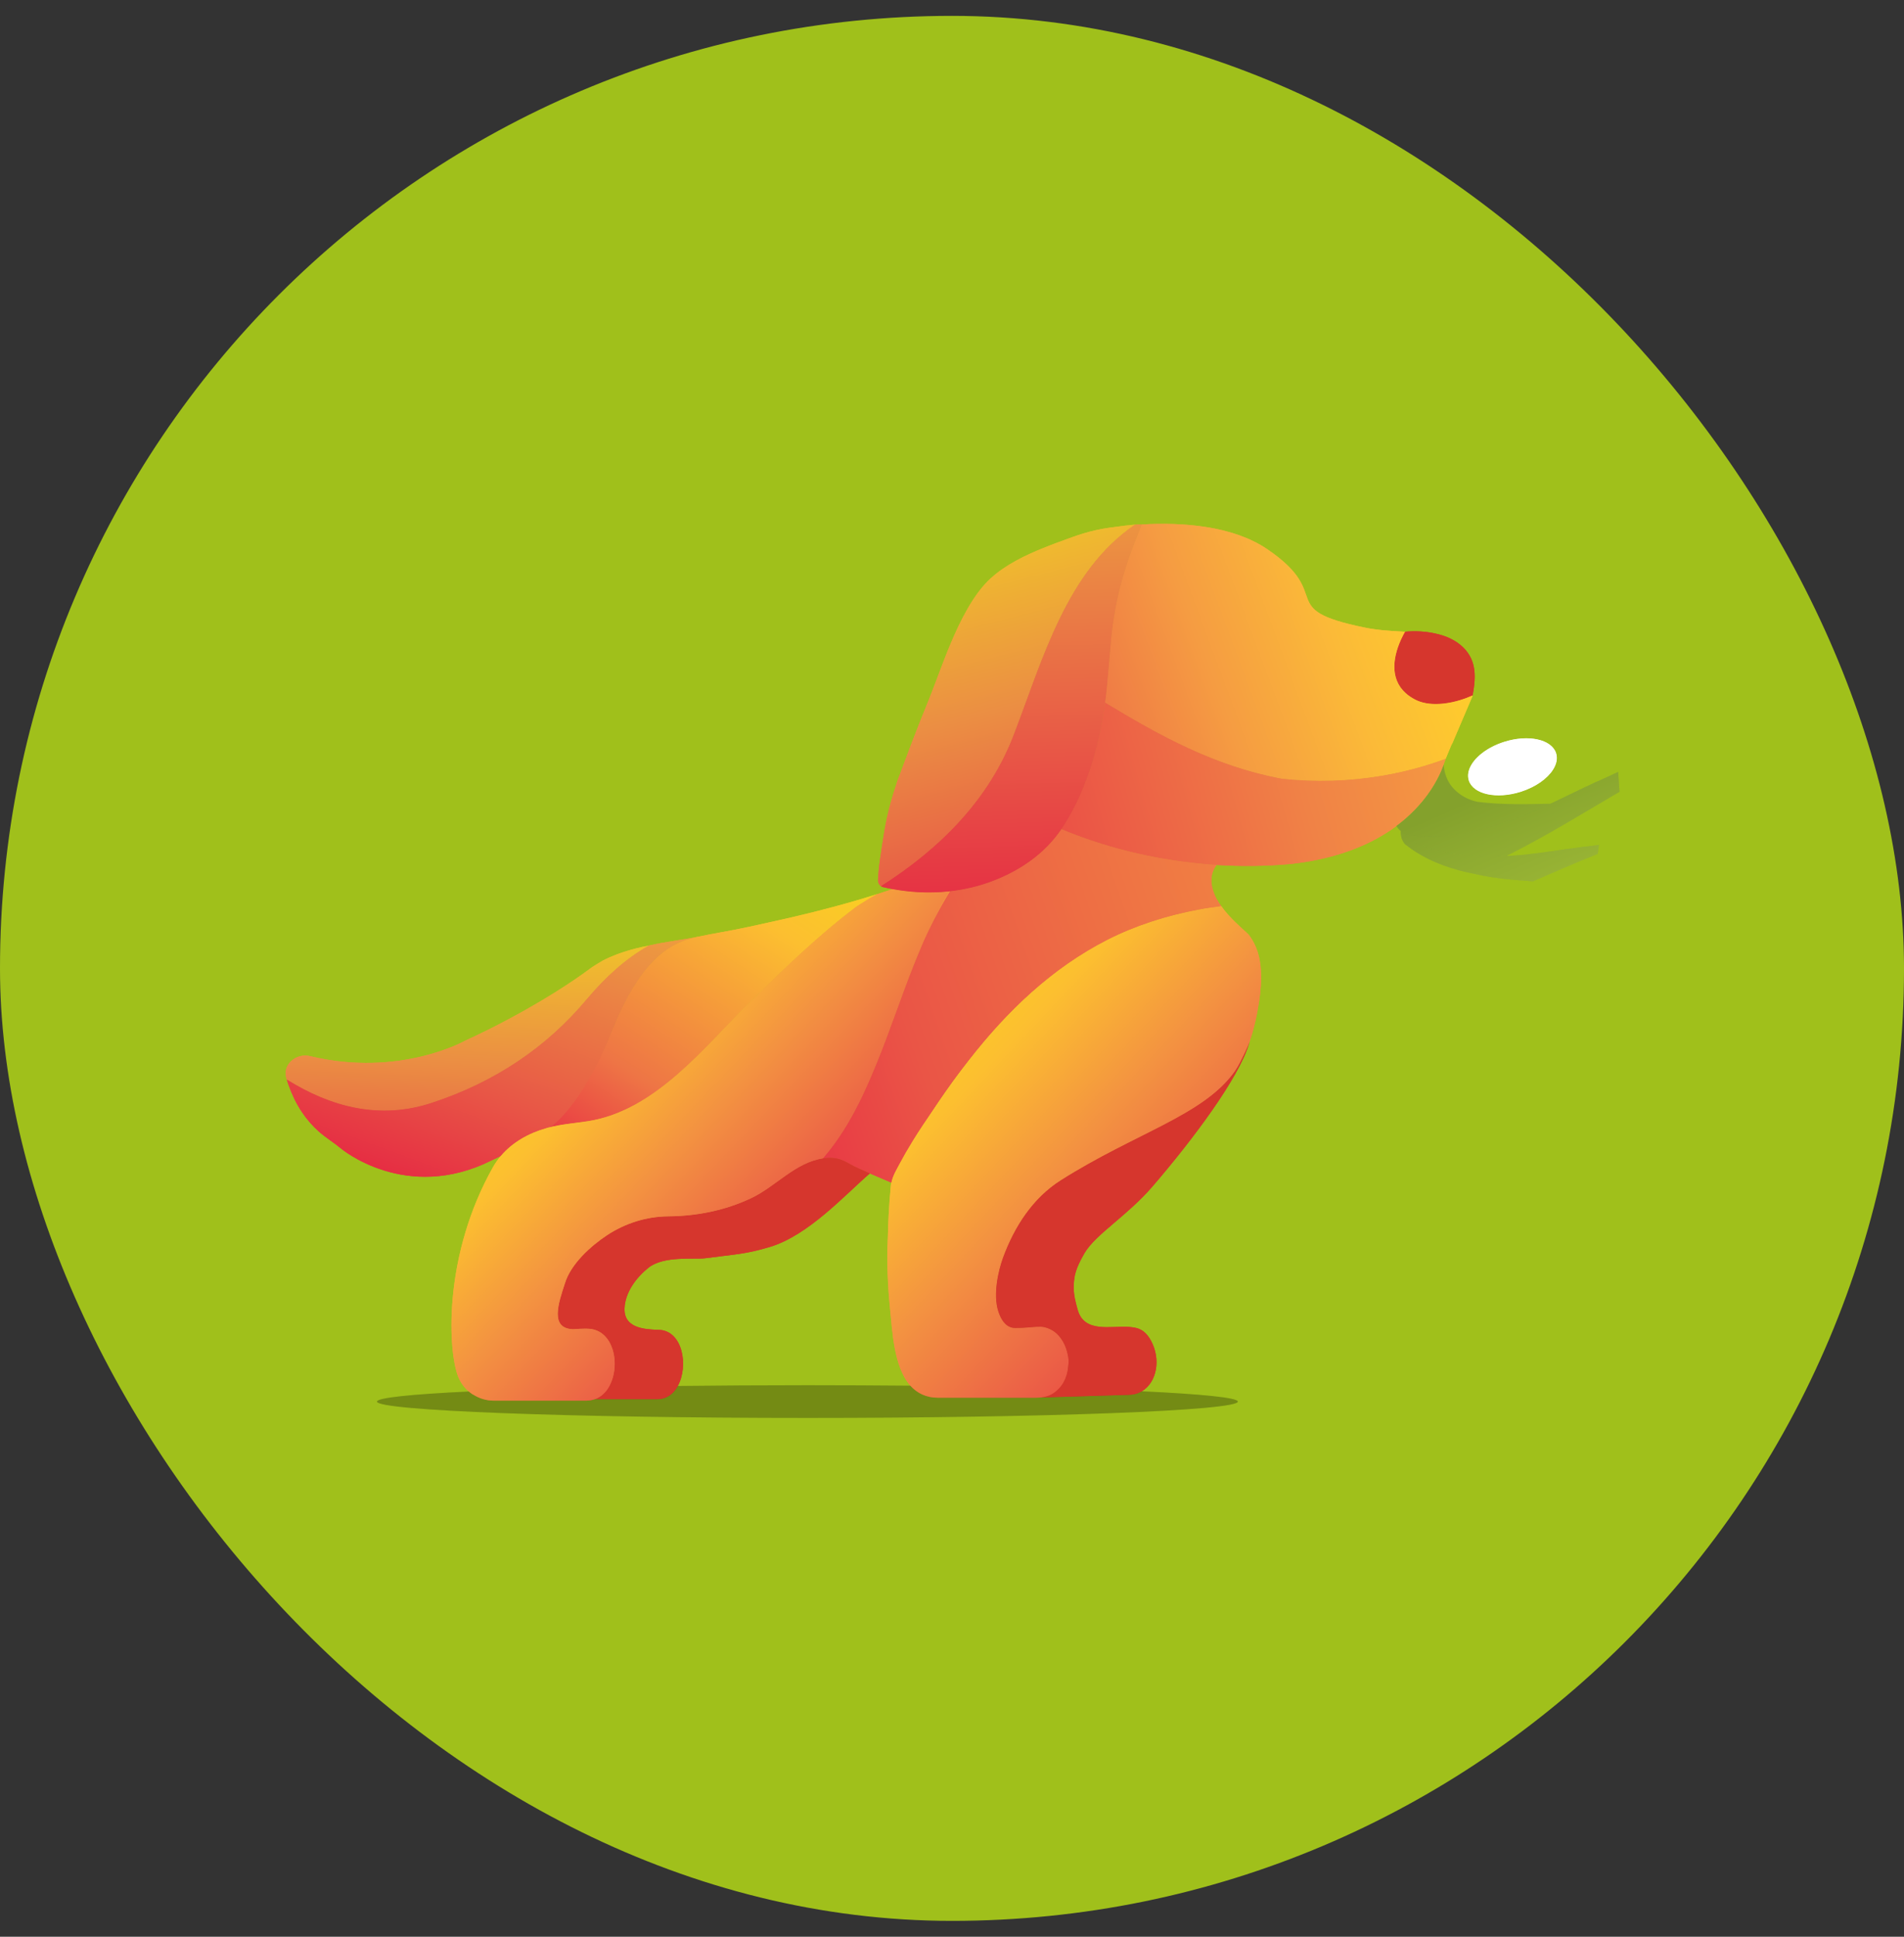 <svg width="60" height="61" viewBox="0 0 60 61" fill="none" xmlns="http://www.w3.org/2000/svg">
<rect x="0" y="0" width="60" height="61" fill="#333333" stroke="none"/>
<rect y="0.5" width="60" height="60" rx="30" fill="#A0C01B"/>
<path d="M31.844 41.799C31.851 41.802 31.857 41.805 31.865 41.807C31.859 41.806 31.853 41.803 31.847 41.801C31.846 41.801 31.845 41.8 31.844 41.799Z" fill="url(#paint0_linear_1771_3082)"/>
<path d="M31.829 41.792C31.834 41.795 31.839 41.798 31.844 41.799C31.648 41.732 31.528 41.517 31.458 41.3C31.522 41.504 31.637 41.676 31.82 41.787C31.823 41.79 31.826 41.791 31.829 41.792Z" fill="url(#paint1_linear_1771_3082)"/>
<path d="M32.146 41.822C32.093 41.823 32.041 41.824 31.988 41.822C32.032 41.823 32.086 41.824 32.146 41.822Z" fill="url(#paint2_linear_1771_3082)"/>
<path d="M31.942 41.821C31.957 41.822 31.973 41.821 31.988 41.822C31.971 41.822 31.956 41.821 31.942 41.821Z" fill="url(#paint3_linear_1771_3082)"/>
<path d="M32.19 41.821C32.212 41.821 32.235 41.821 32.257 41.821C32.234 41.821 32.212 41.821 32.19 41.821Z" fill="url(#paint4_linear_1771_3082)"/>
<path d="M32.567 41.81C32.464 41.816 32.361 41.819 32.257 41.82C32.369 41.818 32.485 41.813 32.567 41.81Z" fill="url(#paint5_linear_1771_3082)"/>
<path d="M33.087 41.881C33.083 41.879 33.079 41.876 33.075 41.875C33.079 41.876 33.083 41.879 33.087 41.88C33.095 41.885 33.102 41.889 33.111 41.894C33.103 41.889 33.095 41.885 33.087 41.881Z" fill="url(#paint6_linear_1771_3082)"/>
<path d="M33.187 41.932C33.184 41.929 33.18 41.927 33.177 41.924C33.183 41.928 33.188 41.932 33.194 41.938C33.192 41.935 33.189 41.933 33.187 41.932Z" fill="url(#paint7_linear_1771_3082)"/>
<path d="M33.051 43.954C33.176 43.901 33.283 43.825 33.371 43.732V43.733C33.283 43.827 33.176 43.902 33.051 43.954Z" fill="url(#paint8_linear_1771_3082)"/>
<path d="M46.471 21.317C46.471 21.503 46.444 21.692 46.41 21.878C46.408 21.886 46.406 21.895 46.404 21.904C45.911 22.126 45.25 22.266 44.755 22.102C44.706 22.085 44.657 22.065 44.61 22.042C44.576 22.026 44.544 22.008 44.514 21.989C44.405 21.924 44.308 21.845 44.222 21.758C44.218 21.754 44.214 21.75 44.211 21.746C43.767 21.252 43.925 20.518 44.275 19.897C44.279 19.895 44.366 19.89 44.378 19.889C44.742 19.866 45.123 19.906 45.471 20.018C45.779 20.118 46.072 20.298 46.259 20.567C46.42 20.799 46.472 21.055 46.471 21.317Z" fill="#D6362D"/>
<path d="M46.405 21.904C46.395 21.908 46.385 21.913 46.376 21.917C45.883 22.14 45.246 22.269 44.756 22.102C45.251 22.266 45.912 22.126 46.405 21.904Z" fill="#D6362D"/>
<path d="M46.405 21.904C46.404 21.916 46.392 21.948 46.377 21.983L45.754 23.442L45.745 23.462L45.565 23.896C45.543 23.904 45.52 23.913 45.498 23.921C45.48 23.927 45.463 23.934 45.445 23.94C45.444 23.941 45.444 23.941 45.443 23.941C45.047 24.083 44.64 24.202 44.226 24.298C44.002 24.351 43.776 24.396 43.549 24.434C42.511 24.61 41.441 24.644 40.383 24.526C38.259 24.128 36.519 23.155 34.823 22.13C34.846 21.963 34.865 21.797 34.881 21.629C34.954 20.921 34.987 20.209 35.092 19.505C35.216 18.669 35.457 17.839 35.763 17.064C35.766 17.056 35.769 17.047 35.772 17.039C35.775 17.031 35.779 17.023 35.782 17.015C35.799 16.973 35.815 16.933 35.831 16.891C35.848 16.849 35.864 16.808 35.88 16.767C35.888 16.746 35.897 16.725 35.904 16.704C35.912 16.683 35.92 16.663 35.928 16.642C35.936 16.621 35.943 16.601 35.951 16.58C35.954 16.57 35.958 16.561 35.962 16.552C35.963 16.55 35.963 16.548 35.964 16.546C35.966 16.542 35.968 16.538 35.97 16.535C35.971 16.531 35.972 16.527 35.974 16.523L35.974 16.52C37.267 16.442 38.851 16.565 39.923 17.29C42.085 18.753 40.151 19.177 42.979 19.761C43.417 19.853 43.862 19.876 44.276 19.897C43.925 20.518 43.767 21.252 44.212 21.746C44.215 21.75 44.219 21.754 44.223 21.758C44.3 21.843 44.397 21.921 44.514 21.989C44.545 22.008 44.577 22.026 44.61 22.042H44.611C44.658 22.065 44.706 22.085 44.756 22.102C45.251 22.266 45.912 22.126 46.405 21.904Z" fill="url(#paint9_linear_1771_3082)"/>
<path d="M39.673 31.569C39.657 31.674 39.639 31.779 39.619 31.882C39.56 32.197 39.482 32.507 39.376 32.809C39.375 32.811 39.374 32.814 39.373 32.816C39.371 32.822 39.371 32.823 39.368 32.832C39.355 32.869 39.342 32.904 39.329 32.938C39.327 32.942 39.325 32.946 39.324 32.949C39.27 33.081 39.215 33.194 39.149 33.324C39.111 33.399 39.056 33.514 39.013 33.585C38.983 33.633 38.957 33.68 38.926 33.725C38.917 33.741 38.906 33.755 38.895 33.77C37.902 35.14 35.781 35.688 33.433 37.174C32.545 37.736 31.969 38.635 31.609 39.611C31.459 40.019 31.288 40.767 31.458 41.301C31.462 41.314 31.467 41.328 31.472 41.342C31.476 41.353 31.48 41.364 31.485 41.374C31.485 41.377 31.485 41.379 31.487 41.382C31.508 41.438 31.534 41.493 31.563 41.544C31.636 41.669 31.734 41.771 31.864 41.807C31.932 41.835 32.028 41.823 32.101 41.824C32.142 41.824 32.183 41.823 32.224 41.821C32.416 41.813 32.614 41.784 32.803 41.787C32.95 41.79 33.149 41.876 33.26 41.971C33.52 42.19 33.635 42.5 33.675 42.837C33.683 42.902 33.662 42.99 33.658 43.055C33.656 43.098 33.65 43.139 33.642 43.181C33.636 43.213 33.629 43.244 33.62 43.276C33.617 43.286 33.614 43.297 33.611 43.308C33.565 43.467 33.485 43.61 33.376 43.727C33.374 43.728 33.373 43.731 33.371 43.733C33.349 43.756 33.326 43.779 33.3 43.8C33.289 43.81 33.279 43.819 33.267 43.828C33.266 43.829 33.264 43.831 33.264 43.831C33.199 43.883 33.129 43.925 33.053 43.956C33.003 43.975 32.95 43.989 32.894 43.999C32.87 44.005 32.846 44.008 32.821 44.011C32.808 44.012 32.795 44.014 32.782 44.016H32.777C32.726 44.02 32.676 44.023 32.628 44.023H29.57C29.18 44.023 28.897 43.876 28.689 43.644C28.163 43.056 28.12 41.917 28.048 41.218C27.973 40.498 27.942 39.701 27.979 38.971C27.981 38.935 27.981 38.898 27.982 38.862C27.984 38.78 27.986 38.699 27.989 38.617C27.994 38.499 27.998 38.38 28.005 38.262C28.012 38.115 28.021 37.967 28.032 37.82C28.045 37.651 28.059 37.482 28.076 37.314C28.079 37.285 28.084 37.255 28.09 37.227C28.133 37.025 28.247 36.838 28.342 36.659C28.468 36.421 28.604 36.187 28.744 35.957C28.953 35.618 29.175 35.288 29.4 34.96C29.484 34.837 29.569 34.714 29.653 34.591C29.914 34.212 30.184 33.838 30.465 33.475C30.486 33.447 30.507 33.42 30.529 33.392C31.732 31.85 33.142 30.492 34.907 29.593C35.722 29.179 36.648 28.876 37.559 28.69C37.565 28.688 37.572 28.687 37.578 28.686C37.582 28.684 37.587 28.684 37.591 28.683C37.646 28.671 37.702 28.66 37.758 28.65C37.824 28.636 37.89 28.625 37.956 28.614C38.019 28.603 38.083 28.593 38.146 28.584C38.258 28.568 38.369 28.553 38.482 28.538C38.556 28.642 38.638 28.74 38.721 28.831C39.012 29.152 39.317 29.389 39.365 29.459C39.606 29.781 39.706 30.149 39.731 30.53C39.755 30.875 39.726 31.225 39.673 31.569Z" fill="url(#paint10_linear_1771_3082)"/>
<path d="M29.105 43.931C29.068 43.916 29.032 43.897 28.995 43.879C29.031 43.897 29.068 43.915 29.105 43.931Z" fill="url(#paint11_linear_1771_3082)"/>
<path d="M45.565 23.896L45.561 23.907C45.541 23.959 45.527 23.993 45.511 24.044C45.507 24.056 45.502 24.072 45.495 24.089C45.475 24.146 45.445 24.223 45.41 24.305C45.348 24.445 45.258 24.624 45.13 24.825C44.947 25.111 44.685 25.44 44.318 25.764C44.305 25.774 44.294 25.786 44.281 25.797C44.22 25.849 44.154 25.903 44.087 25.955C44.06 25.975 44.032 25.996 44.005 26.017C43.276 26.558 42.215 27.041 40.68 27.211C39.907 27.281 39.13 27.292 38.356 27.243C38.349 27.243 38.343 27.243 38.336 27.242C38.328 27.242 38.321 27.241 38.313 27.241C37.866 27.212 37.422 27.165 36.98 27.097C36.384 27.008 35.794 26.883 35.215 26.724C34.612 26.558 34.02 26.355 33.445 26.116C33.736 25.688 34.076 25.065 34.359 24.202C34.475 23.852 34.581 23.463 34.67 23.031C34.729 22.749 34.781 22.449 34.823 22.13C36.519 23.155 38.259 24.128 40.383 24.526C41.441 24.644 42.511 24.61 43.549 24.434C43.776 24.396 44.003 24.351 44.226 24.298C44.641 24.202 45.047 24.083 45.443 23.941C45.444 23.941 45.444 23.941 45.445 23.94C45.463 23.934 45.48 23.927 45.498 23.921C45.52 23.913 45.543 23.904 45.565 23.896Z" fill="url(#paint12_linear_1771_3082)"/>
<path d="M32.821 44.011C32.81 44.013 32.8 44.015 32.789 44.016H32.782C32.795 44.014 32.808 44.012 32.821 44.011Z" fill="#D6362D"/>
<path d="M33.836 40.48C33.824 40.774 33.9 41.033 33.957 41.241C34.162 42.006 35.017 41.748 35.581 41.794C35.81 41.813 36.056 41.84 36.265 42.217C36.595 42.813 36.453 43.545 35.981 43.82C35.979 43.82 35.978 43.821 35.977 43.822C35.972 43.825 35.967 43.828 35.961 43.831C35.844 43.896 35.706 43.932 35.551 43.932L32.789 44.016C32.8 44.015 32.81 44.013 32.821 44.011H32.822C32.846 44.008 32.87 44.005 32.894 43.999C32.95 43.989 33.003 43.975 33.053 43.956C33.129 43.925 33.199 43.883 33.264 43.831C33.264 43.831 33.266 43.829 33.268 43.828C33.279 43.819 33.289 43.81 33.301 43.8C33.326 43.779 33.349 43.756 33.371 43.733V43.732C33.373 43.731 33.374 43.728 33.376 43.727C33.485 43.61 33.565 43.467 33.611 43.308C33.614 43.297 33.618 43.286 33.621 43.276C33.629 43.244 33.636 43.213 33.642 43.181C33.65 43.139 33.656 43.098 33.658 43.055C33.662 42.99 33.683 42.902 33.675 42.837C33.635 42.5 33.52 42.19 33.261 41.971C33.149 41.876 32.951 41.79 32.803 41.787C32.614 41.784 32.416 41.813 32.225 41.821C32.183 41.823 32.142 41.824 32.101 41.824C32.028 41.823 31.932 41.835 31.864 41.807C31.734 41.771 31.636 41.669 31.563 41.544C31.534 41.493 31.508 41.438 31.487 41.382C31.485 41.379 31.485 41.377 31.485 41.374C31.48 41.364 31.476 41.353 31.472 41.342C31.467 41.328 31.463 41.314 31.458 41.301C31.288 40.767 31.459 40.019 31.609 39.611C31.969 38.635 32.545 37.736 33.433 37.174C35.781 35.688 37.902 35.14 38.895 33.77C38.906 33.755 38.917 33.741 38.926 33.725C38.957 33.68 38.983 33.633 39.013 33.585C39.057 33.514 39.112 33.399 39.149 33.324C39.215 33.194 39.271 33.081 39.324 32.949C39.326 32.946 39.327 32.942 39.329 32.938C39.342 32.904 39.355 32.869 39.368 32.832C39.371 32.823 39.371 32.822 39.374 32.816C39.37 32.834 39.367 32.848 39.361 32.867C39.032 33.965 37.606 35.871 36.325 37.361C35.513 38.304 34.517 38.877 34.17 39.478C33.892 39.961 33.85 40.178 33.836 40.48Z" fill="#D6362D"/>
<path d="M38.482 28.538C38.37 28.552 38.258 28.568 38.146 28.585C38.083 28.593 38.019 28.604 37.956 28.614C37.89 28.625 37.824 28.637 37.758 28.65C36.785 28.831 35.781 29.149 34.907 29.594C33.142 30.492 31.732 31.85 30.529 33.392C30.507 33.42 30.486 33.447 30.465 33.475C30.401 33.555 30.339 33.636 30.277 33.717C30.194 33.826 30.112 33.936 30.031 34.047C29.95 34.158 29.87 34.271 29.791 34.383C29.712 34.496 29.634 34.61 29.557 34.724C29.504 34.802 29.452 34.881 29.4 34.96C29.175 35.288 28.953 35.619 28.745 35.958C28.604 36.187 28.469 36.421 28.342 36.659C28.247 36.838 28.133 37.025 28.09 37.227C28.086 37.233 28.085 37.239 28.084 37.247C28.067 37.239 28.05 37.232 28.033 37.225C27.825 37.138 27.617 37.048 27.41 36.958C27.132 36.836 26.91 36.736 26.834 36.691C26.8 36.672 26.767 36.654 26.734 36.636C26.635 36.58 26.535 36.531 26.424 36.501C26.309 36.47 26.19 36.462 26.072 36.47C26.056 36.47 26.04 36.471 26.024 36.473C25.993 36.476 25.962 36.48 25.931 36.484C25.939 36.474 25.949 36.463 25.957 36.453C25.969 36.439 25.98 36.426 25.991 36.411C26.082 36.305 26.169 36.196 26.252 36.083C26.294 36.028 26.335 35.971 26.375 35.913C26.392 35.889 26.409 35.865 26.425 35.84C26.526 35.693 26.622 35.542 26.713 35.388C26.745 35.335 26.775 35.282 26.805 35.228C26.851 35.149 26.896 35.068 26.938 34.986C26.982 34.905 27.024 34.824 27.065 34.741C27.093 34.686 27.12 34.631 27.146 34.576C27.173 34.521 27.199 34.465 27.224 34.41C27.276 34.299 27.327 34.187 27.376 34.076C27.405 34.011 27.432 33.947 27.459 33.883C27.515 33.755 27.568 33.627 27.62 33.5C28.04 32.474 28.387 31.412 28.799 30.38C28.874 30.204 28.945 30.028 29.017 29.852C29.28 29.238 29.582 28.642 29.93 28.071C30.389 28.021 30.874 27.911 31.368 27.713C31.371 27.712 31.375 27.711 31.379 27.709C31.38 27.708 31.381 27.708 31.382 27.708C32.176 27.386 32.876 26.904 33.379 26.209C33.402 26.18 33.424 26.148 33.445 26.117C34.02 26.356 34.611 26.558 35.215 26.724C35.794 26.883 36.384 27.008 36.98 27.097C37.422 27.165 37.866 27.212 38.313 27.241C38.321 27.241 38.328 27.242 38.336 27.242C38.078 27.584 38.167 27.981 38.33 28.3C38.332 28.303 38.334 28.307 38.336 28.31C38.379 28.388 38.429 28.464 38.482 28.538Z" fill="url(#paint13_linear_1771_3082)"/>
<path d="M29.93 28.071C29.582 28.642 29.28 29.238 29.017 29.852C29.148 29.53 29.297 29.215 29.457 28.905C29.511 28.801 29.811 28.088 29.93 28.071Z" fill="url(#paint14_linear_1771_3082)"/>
<path d="M27.637 28.163C27.636 28.165 27.634 28.166 27.633 28.166C27.404 28.285 27.175 28.442 27.023 28.533C27.018 28.536 27.014 28.539 27.009 28.542C27.006 28.544 27.002 28.546 26.998 28.549C25.805 29.445 24.764 30.456 23.696 31.499C22.226 32.936 20.688 34.974 18.529 35.313C18.111 35.377 17.707 35.406 17.297 35.511C17.762 35.13 18.637 34.101 19.258 32.534C19.285 32.467 19.312 32.402 19.339 32.338C20.162 30.35 20.996 29.777 21.747 29.563C21.817 29.543 21.887 29.526 21.955 29.512C21.956 29.512 21.957 29.511 21.958 29.511C22.505 29.395 23.058 29.312 23.604 29.191C24.053 29.091 24.504 28.995 24.952 28.891C25.856 28.681 26.753 28.443 27.637 28.163Z" fill="url(#paint15_linear_1771_3082)"/>
<path d="M27.41 36.958C26.613 37.648 25.47 38.912 24.26 39.274C23.486 39.506 23.168 39.504 22.219 39.63C21.885 39.673 20.915 39.545 20.436 39.928C20.057 40.23 19.704 40.695 19.681 41.199C19.652 41.822 20.284 41.873 20.761 41.885C21.517 41.906 21.705 43.025 21.359 43.653C21.354 43.665 21.346 43.677 21.339 43.688C21.205 43.914 20.996 44.068 20.715 44.068H18.747C18.917 44.007 19.053 43.889 19.153 43.739C19.164 43.722 19.175 43.705 19.184 43.688C19.57 43.037 19.363 41.871 18.525 41.849C18.49 41.848 18.456 41.848 18.42 41.848C18.412 41.848 18.404 41.848 18.396 41.849C18.32 41.849 18.241 41.853 18.157 41.86C18.12 41.863 18.086 41.865 18.053 41.865C17.323 41.838 17.598 41.048 17.803 40.42C17.989 39.81 18.617 39.243 19.133 38.903C19.702 38.529 20.369 38.317 21.051 38.311C21.957 38.303 22.848 38.127 23.67 37.739C24.444 37.375 25.055 36.619 25.931 36.485C25.962 36.48 25.993 36.476 26.024 36.473C26.04 36.471 26.056 36.47 26.071 36.47C26.19 36.462 26.309 36.47 26.424 36.501C26.535 36.531 26.635 36.581 26.734 36.636C26.768 36.654 26.801 36.672 26.834 36.691C26.91 36.736 27.132 36.836 27.41 36.958Z" fill="#D6362D"/>
<path d="M13.649 34.722C15.554 34.087 17.194 33.029 18.517 31.442C19.075 30.785 19.715 30.189 20.449 29.782C20.244 29.822 19.588 29.947 18.996 30.255C18.958 30.275 18.701 30.431 18.666 30.457C18.428 30.632 17.57 31.277 16.03 32.098C15.604 32.326 15.147 32.555 14.662 32.776C14.662 32.776 12.6 33.947 9.774 33.265C9.329 33.156 8.907 33.534 9.018 33.936C9.024 33.958 9.031 33.98 9.038 34.002C10.412 34.859 11.971 35.291 13.649 34.722Z" fill="url(#paint16_linear_1771_3082)"/>
<path d="M20.474 29.776C20.467 29.778 20.458 29.779 20.449 29.781C19.714 30.189 19.075 30.784 18.517 31.441C17.194 33.028 15.554 34.087 13.649 34.721C11.971 35.291 10.412 34.858 9.038 34.001C9.055 34.061 9.074 34.121 9.097 34.184C9.203 34.477 9.335 34.757 9.509 35.018C9.659 35.243 9.841 35.456 10.046 35.638C10.268 35.834 10.523 35.987 10.75 36.177C10.75 36.177 12.787 37.888 15.472 36.557C15.472 36.557 15.588 36.504 15.779 36.409C16.147 35.976 16.662 35.687 17.224 35.53C17.278 35.515 17.335 35.493 17.396 35.462C17.395 35.462 17.394 35.463 17.394 35.463C17.836 35.131 18.606 34.18 19.258 32.534C19.284 32.467 19.31 32.401 19.338 32.337C20.161 30.349 20.995 29.777 21.747 29.563C21.817 29.542 21.886 29.526 21.954 29.511C21.59 29.592 20.965 29.66 20.474 29.776Z" fill="url(#paint17_linear_1771_3082)"/>
<path d="M50.387 26.611C50.351 26.857 50.317 27.103 50.281 27.348C50.252 27.723 50.237 28.01 50.237 28.01C49.816 27.852 49.454 27.874 49.021 27.815C48.811 27.796 48.599 27.78 48.388 27.764C47.754 27.718 47.117 27.673 46.496 27.53C46.291 27.49 46.091 27.443 45.895 27.387C45.307 27.22 44.761 26.975 44.287 26.595C44.191 26.492 44.151 26.37 44.144 26.233C44.143 26.214 44.143 26.195 44.143 26.175C44.183 26.208 44.225 26.237 44.273 26.261C44.316 26.342 44.375 26.413 44.457 26.469C45.064 26.774 45.717 26.913 46.393 26.955C46.618 26.968 46.846 26.972 47.077 26.968C47.782 26.975 48.481 26.871 49.177 26.769C49.409 26.735 49.641 26.702 49.872 26.673C50.053 26.659 50.221 26.633 50.387 26.611Z" fill="#A0C01B"/>
<path d="M51.231 26.594C50.924 26.548 50.659 26.575 50.387 26.611C50.222 26.633 50.053 26.659 49.872 26.673C49.64 26.703 49.408 26.736 49.176 26.769C48.48 26.871 47.782 26.975 47.077 26.968C46.846 26.972 46.618 26.968 46.392 26.955C45.717 26.913 45.064 26.774 44.457 26.469C44.376 26.413 44.316 26.343 44.273 26.261C44.308 26.278 44.347 26.293 44.388 26.304C45.143 26.407 45.89 26.323 46.631 26.132C46.878 26.069 47.125 25.993 47.37 25.909C47.733 25.797 48.085 25.658 48.432 25.506C48.812 25.34 49.186 25.159 49.559 24.978C49.797 24.863 50.035 24.748 50.275 24.638C50.535 24.532 50.759 24.415 50.992 24.312C51.017 24.828 51.072 25.34 51.112 25.853C51.176 26.275 51.231 26.594 51.231 26.594Z" fill="#A0C01B"/>
<path d="M51.332 23.366C51.046 22.684 50.732 21.798 50.499 21.087C50.499 21.13 50.065 21.337 50.017 21.369C49.418 21.756 48.764 22.072 48.136 22.408C47.505 22.744 46.861 23.076 46.182 23.306C46.039 23.351 45.896 23.396 45.754 23.442L45.745 23.462L45.565 23.896L45.561 23.907C45.541 23.959 45.527 23.993 45.511 24.043C45.507 24.056 45.502 24.072 45.495 24.089C45.475 24.146 45.445 24.223 45.41 24.305C45.348 24.445 45.258 24.624 45.13 24.824C44.947 25.111 44.685 25.44 44.318 25.763C44.305 25.774 44.294 25.785 44.281 25.796C44.22 25.849 44.154 25.903 44.087 25.954C44.06 25.975 44.032 25.996 44.005 26.017C44.046 26.076 44.091 26.13 44.144 26.175C44.183 26.208 44.226 26.237 44.273 26.26C44.308 26.278 44.347 26.292 44.388 26.304C45.143 26.407 45.89 26.323 46.631 26.132C46.878 26.069 47.124 25.994 47.37 25.909C47.733 25.796 48.085 25.658 48.432 25.507C48.505 25.475 48.578 25.442 48.65 25.409C48.711 25.382 48.772 25.354 48.832 25.325C48.841 25.321 48.849 25.317 48.858 25.314C48.975 25.259 49.092 25.203 49.21 25.147C49.326 25.091 49.443 25.035 49.56 24.979C49.798 24.863 50.035 24.748 50.275 24.638C50.535 24.532 50.759 24.415 50.992 24.312C51.213 24.216 51.44 24.133 51.71 24.086C51.71 24.086 51.543 23.777 51.332 23.366ZM48.941 24.241C48.761 24.526 48.39 24.792 47.921 24.94C47.161 25.179 46.43 25.02 46.287 24.585C46.261 24.504 46.256 24.421 46.271 24.335C46.337 23.959 46.784 23.558 47.403 23.363C48.162 23.124 48.894 23.283 49.036 23.718C49.091 23.884 49.052 24.066 48.941 24.241Z" fill="#A0C01B"/>
<path d="M48.941 24.241C48.761 24.526 48.39 24.791 47.92 24.94C47.16 25.179 46.43 25.02 46.286 24.585C46.261 24.505 46.255 24.421 46.271 24.336C46.337 23.959 46.783 23.559 47.403 23.364C48.162 23.125 48.893 23.284 49.036 23.719C49.091 23.884 49.052 24.066 48.941 24.241Z" fill="white"/>
<path d="M29.93 28.071C29.582 28.642 29.28 29.238 29.017 29.852C28.942 30.027 28.869 30.203 28.799 30.38C28.387 31.412 28.04 32.474 27.62 33.5C27.568 33.627 27.514 33.755 27.459 33.883C27.432 33.947 27.404 34.011 27.376 34.076C27.326 34.187 27.276 34.299 27.224 34.41C27.198 34.465 27.172 34.521 27.146 34.576C27.119 34.631 27.092 34.686 27.065 34.741C27.023 34.824 26.981 34.905 26.938 34.986C26.938 34.987 26.938 34.987 26.938 34.987C26.894 35.068 26.85 35.149 26.805 35.228C26.775 35.282 26.745 35.336 26.713 35.388C26.622 35.542 26.526 35.693 26.424 35.84C26.409 35.865 26.392 35.889 26.375 35.913C26.335 35.971 26.294 36.028 26.252 36.084C26.169 36.196 26.081 36.305 25.991 36.411C25.98 36.425 25.969 36.439 25.957 36.453C25.949 36.463 25.939 36.474 25.931 36.484C25.054 36.619 24.443 37.375 23.67 37.739C22.848 38.127 21.956 38.303 21.051 38.311C20.369 38.317 19.702 38.529 19.133 38.903C18.617 39.243 17.989 39.81 17.803 40.42C17.597 41.048 17.323 41.838 18.053 41.865C18.086 41.865 18.12 41.863 18.157 41.86C18.241 41.853 18.32 41.849 18.395 41.849C18.403 41.848 18.412 41.848 18.42 41.848C18.455 41.848 18.49 41.848 18.524 41.849C19.363 41.871 19.57 43.037 19.184 43.688C19.175 43.705 19.164 43.722 19.153 43.739C19.053 43.889 18.917 44.007 18.747 44.068C18.744 44.069 18.74 44.07 18.737 44.071C18.659 44.098 18.574 44.113 18.481 44.114C18.478 44.115 18.476 44.115 18.473 44.115H15.56C15.324 44.115 15.099 44.045 14.909 43.922C14.907 43.922 14.905 43.923 14.903 43.923C14.858 43.894 14.815 43.861 14.774 43.827H14.773C14.611 43.688 14.485 43.506 14.414 43.294C14.107 42.385 14 39.497 15.529 36.772C15.602 36.641 15.686 36.521 15.781 36.41C16.149 35.976 16.664 35.688 17.225 35.531C17.249 35.524 17.273 35.518 17.297 35.511C17.707 35.406 18.111 35.377 18.528 35.313C20.688 34.975 22.226 32.936 23.696 31.499C24.764 30.456 25.805 29.445 26.998 28.548C27.002 28.546 27.006 28.544 27.009 28.542C27.014 28.539 27.018 28.536 27.023 28.533C27.175 28.441 27.404 28.285 27.632 28.166C27.634 28.165 27.636 28.165 27.637 28.163H27.638C27.761 28.124 27.886 28.084 28.012 28.042C28.014 28.041 28.015 28.041 28.017 28.04C28.044 28.029 28.07 28.018 28.098 28.007C28.104 28.005 28.11 28.003 28.115 28C28.611 28.092 29.238 28.15 29.93 28.071Z" fill="url(#paint18_linear_1771_3082)"/>
<path opacity="0.5" d="M50.387 26.611C50.222 26.633 50.053 26.659 49.872 26.673C49.64 26.703 49.408 26.735 49.177 26.769C48.481 26.871 47.782 26.975 47.077 26.968C46.846 26.972 46.618 26.968 46.393 26.955C45.717 26.913 45.064 26.774 44.457 26.469C44.376 26.413 44.316 26.343 44.273 26.261C44.226 26.237 44.183 26.208 44.143 26.175C44.143 26.195 44.143 26.214 44.144 26.233C44.15 26.37 44.19 26.493 44.286 26.595C44.761 26.975 45.307 27.22 45.895 27.387C46.091 27.443 46.292 27.489 46.496 27.53C47.092 27.668 47.704 27.714 48.313 27.759C48.988 27.465 49.662 27.169 50.346 26.898C50.359 26.802 50.373 26.707 50.387 26.611Z" fill="url(#paint19_linear_1771_3082)"/>
<path opacity="0.5" d="M50.275 24.638C50.035 24.748 49.798 24.863 49.559 24.978C49.186 25.159 48.812 25.34 48.432 25.506C48.085 25.657 47.733 25.797 47.37 25.909C47.124 25.993 46.878 26.069 46.631 26.132C45.89 26.323 45.143 26.407 44.388 26.304C44.347 26.292 44.309 26.278 44.273 26.261C44.316 26.342 44.375 26.413 44.457 26.469C45.064 26.774 45.717 26.913 46.392 26.955C46.618 26.968 46.846 26.972 47.077 26.968C47.209 26.969 47.342 26.967 47.474 26.96C48.695 26.351 49.862 25.626 51.035 24.94C51.017 24.731 51.003 24.522 50.992 24.312C50.759 24.415 50.534 24.532 50.275 24.638Z" fill="url(#paint20_linear_1771_3082)"/>
<path opacity="0.5" d="M48.858 25.314C48.849 25.318 48.841 25.322 48.832 25.325C48.772 25.354 48.711 25.382 48.65 25.409C48.578 25.443 48.505 25.475 48.432 25.507C48.085 25.658 47.733 25.797 47.37 25.909C47.124 25.994 46.878 26.069 46.631 26.132C45.89 26.323 45.143 26.408 44.388 26.304C44.347 26.292 44.308 26.278 44.273 26.261C44.226 26.237 44.183 26.208 44.144 26.175C44.091 26.13 44.046 26.076 44.005 26.017C44.032 25.996 44.06 25.975 44.087 25.955C44.154 25.903 44.22 25.849 44.281 25.797C44.294 25.785 44.305 25.774 44.318 25.764C44.685 25.44 44.947 25.111 45.13 24.824C45.258 24.624 45.348 24.445 45.41 24.305C45.445 24.223 45.475 24.146 45.495 24.089C45.5 24.182 45.516 24.276 45.543 24.367C45.676 24.855 46.12 25.166 46.564 25.255C47.328 25.351 48.094 25.332 48.858 25.314Z" fill="url(#paint21_linear_1771_3082)"/>
<path d="M35.766 16.524C33.617 17.978 32.857 20.765 31.967 23.089C31.189 25.161 29.64 26.718 27.762 27.91C27.704 27.87 27.667 27.799 27.669 27.718C27.672 27.657 27.675 27.596 27.68 27.535C27.702 27.232 27.753 26.93 27.797 26.63C27.843 26.323 27.893 26.017 27.96 25.715C28.034 25.384 28.127 25.058 28.235 24.738C28.261 24.66 28.283 24.578 28.314 24.502C28.326 24.474 28.337 24.448 28.348 24.419C28.368 24.365 28.388 24.31 28.408 24.256C28.439 24.174 28.469 24.092 28.5 24.01C28.538 23.908 28.576 23.807 28.615 23.705C28.658 23.591 28.701 23.476 28.745 23.362C28.791 23.243 28.837 23.123 28.884 23.004C28.929 22.887 28.975 22.769 29.022 22.652C29.073 22.522 29.127 22.391 29.18 22.261C29.472 21.557 29.674 20.938 29.973 20.235C30.263 19.551 30.677 18.71 31.216 18.219C31.7 17.779 32.305 17.492 32.888 17.256C33.185 17.136 33.488 17.027 33.789 16.918C34.035 16.83 34.284 16.754 34.538 16.697C34.689 16.663 34.842 16.637 34.995 16.616C35.37 16.563 35.614 16.537 35.766 16.524Z" fill="url(#paint22_linear_1771_3082)"/>
<path d="M35.974 16.52L35.974 16.523C35.972 16.527 35.971 16.531 35.97 16.535C35.968 16.538 35.966 16.542 35.964 16.546C35.962 16.554 35.959 16.562 35.955 16.57C35.954 16.573 35.952 16.577 35.952 16.58C35.937 16.621 35.92 16.662 35.904 16.704C35.897 16.725 35.888 16.746 35.88 16.767C35.864 16.808 35.848 16.849 35.831 16.891C35.815 16.933 35.799 16.973 35.782 17.015C35.779 17.023 35.775 17.031 35.772 17.039C35.769 17.047 35.766 17.056 35.763 17.064C35.457 17.839 35.216 18.669 35.092 19.505C34.987 20.209 34.954 20.921 34.881 21.629C34.865 21.797 34.846 21.963 34.823 22.13C34.781 22.449 34.729 22.749 34.67 23.031C34.581 23.463 34.475 23.852 34.359 24.202C34.076 25.065 33.736 25.688 33.445 26.117C33.424 26.148 33.402 26.179 33.379 26.209C32.876 26.904 32.176 27.386 31.381 27.708C31.381 27.708 31.38 27.708 31.379 27.709C31.375 27.711 31.371 27.712 31.368 27.713C30.874 27.911 30.389 28.021 29.93 28.071H29.93C29.238 28.15 28.611 28.092 28.115 28C28.014 27.981 27.918 27.962 27.828 27.94C27.804 27.935 27.782 27.925 27.762 27.911C29.64 26.718 31.19 25.161 31.967 23.089C32.858 20.765 33.618 17.979 35.767 16.524C35.92 16.518 35.947 16.521 35.974 16.52Z" fill="url(#paint23_linear_1771_3082)"/>
<path opacity="0.15" d="M39.008 44.145C39.008 44.428 32.935 44.659 25.445 44.659C17.953 44.659 11.88 44.428 11.88 44.145C11.88 44.024 12.961 43.914 14.773 43.827H14.774C14.815 43.861 14.858 43.894 14.903 43.923C14.905 43.923 14.907 43.922 14.909 43.922C15.099 44.045 15.324 44.115 15.56 44.115H18.473C18.476 44.115 18.478 44.115 18.481 44.114C18.574 44.113 18.659 44.098 18.737 44.071C18.74 44.07 18.744 44.069 18.747 44.067H20.715C20.996 44.067 21.205 43.914 21.339 43.688C21.346 43.677 21.354 43.665 21.359 43.653C22.648 43.638 24.02 43.629 25.445 43.629C26.563 43.629 27.65 43.635 28.689 43.644C28.897 43.876 29.18 44.023 29.57 44.023H32.628C32.676 44.023 32.726 44.02 32.777 44.016H32.789L35.55 43.932C35.706 43.932 35.844 43.896 35.961 43.831C35.967 43.828 35.972 43.825 35.977 43.822C35.978 43.821 35.979 43.82 35.981 43.82C37.874 43.909 39.008 44.022 39.008 44.145Z" fill="#020203"/>
<path d="M31.844 41.799C31.851 41.802 31.857 41.805 31.865 41.807C31.859 41.806 31.853 41.803 31.847 41.801C31.846 41.801 31.845 41.8 31.844 41.799Z" fill="url(#paint24_linear_1771_3082)"/>
<path d="M31.829 41.792C31.834 41.795 31.839 41.798 31.844 41.799C31.648 41.732 31.528 41.517 31.458 41.3C31.522 41.504 31.637 41.676 31.82 41.787C31.823 41.79 31.826 41.791 31.829 41.792Z" fill="url(#paint25_linear_1771_3082)"/>
<path d="M32.146 41.822C32.093 41.823 32.041 41.824 31.988 41.822C32.032 41.823 32.086 41.824 32.146 41.822Z" fill="url(#paint26_linear_1771_3082)"/>
<path d="M31.942 41.821C31.957 41.822 31.973 41.821 31.988 41.822C31.971 41.822 31.956 41.821 31.942 41.821Z" fill="url(#paint27_linear_1771_3082)"/>
<path d="M32.19 41.821C32.212 41.821 32.235 41.821 32.257 41.821C32.234 41.821 32.212 41.821 32.19 41.821Z" fill="url(#paint28_linear_1771_3082)"/>
<path d="M32.567 41.81C32.464 41.816 32.361 41.819 32.257 41.82C32.369 41.818 32.485 41.813 32.567 41.81Z" fill="url(#paint29_linear_1771_3082)"/>
<path d="M33.087 41.881C33.083 41.879 33.079 41.876 33.075 41.875C33.079 41.876 33.083 41.879 33.087 41.88C33.095 41.885 33.102 41.889 33.111 41.894C33.103 41.889 33.095 41.885 33.087 41.881Z" fill="url(#paint30_linear_1771_3082)"/>
<path d="M33.187 41.932C33.184 41.929 33.18 41.927 33.177 41.924C33.183 41.928 33.188 41.932 33.194 41.938C33.192 41.935 33.189 41.933 33.187 41.932Z" fill="url(#paint31_linear_1771_3082)"/>
<path d="M33.051 43.954C33.176 43.901 33.283 43.825 33.371 43.732V43.733C33.283 43.827 33.176 43.902 33.051 43.954Z" fill="url(#paint32_linear_1771_3082)"/>
<path d="M46.471 21.317C46.471 21.503 46.444 21.692 46.41 21.878C46.408 21.886 46.406 21.895 46.404 21.904C45.911 22.126 45.25 22.266 44.755 22.102C44.706 22.085 44.657 22.065 44.61 22.042C44.576 22.026 44.544 22.008 44.514 21.989C44.405 21.924 44.308 21.845 44.222 21.758C44.218 21.754 44.214 21.75 44.211 21.746C43.767 21.252 43.925 20.518 44.275 19.897C44.279 19.895 44.366 19.89 44.378 19.889C44.742 19.866 45.123 19.906 45.471 20.018C45.779 20.118 46.072 20.298 46.259 20.567C46.42 20.799 46.472 21.055 46.471 21.317Z" fill="#D6362D"/>
<path d="M46.405 21.904C46.395 21.908 46.385 21.913 46.376 21.917C45.883 22.14 45.246 22.269 44.756 22.102C45.251 22.266 45.912 22.126 46.405 21.904Z" fill="#D6362D"/>
<path d="M46.405 21.904C46.404 21.916 46.392 21.948 46.377 21.983L45.754 23.442L45.745 23.462L45.565 23.896C45.543 23.904 45.52 23.913 45.498 23.921C45.48 23.927 45.463 23.934 45.445 23.94C45.444 23.941 45.444 23.941 45.443 23.941C45.047 24.083 44.64 24.202 44.226 24.298C44.002 24.351 43.776 24.396 43.549 24.434C42.511 24.61 41.441 24.644 40.383 24.526C38.259 24.128 36.519 23.155 34.823 22.13C34.846 21.963 34.865 21.797 34.881 21.629C34.954 20.921 34.987 20.209 35.092 19.505C35.216 18.669 35.457 17.839 35.763 17.064C35.766 17.056 35.769 17.047 35.772 17.039C35.775 17.031 35.779 17.023 35.782 17.015C35.799 16.973 35.815 16.933 35.831 16.891C35.848 16.849 35.864 16.808 35.88 16.767C35.888 16.746 35.897 16.725 35.904 16.704C35.912 16.683 35.92 16.663 35.928 16.642C35.936 16.621 35.943 16.601 35.951 16.58C35.954 16.57 35.958 16.561 35.962 16.552C35.963 16.55 35.963 16.548 35.964 16.546C35.966 16.542 35.968 16.538 35.97 16.535C35.971 16.531 35.972 16.527 35.974 16.523L35.974 16.52C37.267 16.442 38.851 16.565 39.923 17.29C42.085 18.753 40.151 19.177 42.979 19.761C43.417 19.853 43.862 19.876 44.276 19.897C43.925 20.518 43.767 21.252 44.212 21.746C44.215 21.75 44.219 21.754 44.223 21.758C44.3 21.843 44.397 21.921 44.514 21.989C44.545 22.008 44.577 22.026 44.61 22.042H44.611C44.658 22.065 44.706 22.085 44.756 22.102C45.251 22.266 45.912 22.126 46.405 21.904Z" fill="url(#paint33_linear_1771_3082)"/>
<path d="M39.673 31.569C39.657 31.674 39.639 31.779 39.619 31.882C39.56 32.197 39.482 32.507 39.376 32.809C39.375 32.811 39.374 32.814 39.373 32.816C39.371 32.822 39.371 32.823 39.368 32.832C39.355 32.869 39.342 32.904 39.329 32.938C39.327 32.942 39.325 32.946 39.324 32.949C39.27 33.081 39.215 33.194 39.149 33.324C39.111 33.399 39.056 33.514 39.013 33.585C38.983 33.633 38.957 33.68 38.926 33.725C38.917 33.741 38.906 33.755 38.895 33.77C37.902 35.14 35.781 35.688 33.433 37.174C32.545 37.736 31.969 38.635 31.609 39.611C31.459 40.019 31.288 40.767 31.458 41.301C31.462 41.314 31.467 41.328 31.472 41.342C31.476 41.353 31.48 41.364 31.485 41.374C31.485 41.377 31.485 41.379 31.487 41.382C31.508 41.438 31.534 41.493 31.563 41.544C31.636 41.669 31.734 41.771 31.864 41.807C31.932 41.835 32.028 41.823 32.101 41.824C32.142 41.824 32.183 41.823 32.224 41.821C32.416 41.813 32.614 41.784 32.803 41.787C32.95 41.79 33.149 41.876 33.26 41.971C33.52 42.19 33.635 42.5 33.675 42.837C33.683 42.902 33.662 42.99 33.658 43.055C33.656 43.098 33.65 43.139 33.642 43.181C33.636 43.213 33.629 43.244 33.62 43.276C33.617 43.286 33.614 43.297 33.611 43.308C33.565 43.467 33.485 43.61 33.376 43.727C33.374 43.728 33.373 43.731 33.371 43.733C33.349 43.756 33.326 43.779 33.3 43.8C33.289 43.81 33.279 43.819 33.267 43.828C33.266 43.829 33.264 43.831 33.264 43.831C33.199 43.883 33.129 43.925 33.053 43.956C33.003 43.975 32.95 43.989 32.894 43.999C32.87 44.005 32.846 44.008 32.821 44.011C32.808 44.012 32.795 44.014 32.782 44.016H32.777C32.726 44.02 32.676 44.023 32.628 44.023H29.57C29.18 44.023 28.897 43.876 28.689 43.644C28.163 43.056 28.12 41.917 28.048 41.218C27.973 40.498 27.942 39.701 27.979 38.971C27.981 38.935 27.981 38.898 27.982 38.862C27.984 38.78 27.986 38.699 27.989 38.617C27.994 38.499 27.998 38.38 28.005 38.262C28.012 38.115 28.021 37.967 28.032 37.82C28.045 37.651 28.059 37.482 28.076 37.314C28.079 37.285 28.084 37.255 28.09 37.227C28.133 37.025 28.247 36.838 28.342 36.659C28.468 36.421 28.604 36.187 28.744 35.957C28.953 35.618 29.175 35.288 29.4 34.96C29.484 34.837 29.569 34.714 29.653 34.591C29.914 34.212 30.184 33.838 30.465 33.475C30.486 33.447 30.507 33.42 30.529 33.392C31.732 31.85 33.142 30.492 34.907 29.593C35.722 29.179 36.648 28.876 37.559 28.69C37.565 28.688 37.572 28.687 37.578 28.686C37.582 28.684 37.587 28.684 37.591 28.683C37.646 28.671 37.702 28.66 37.758 28.65C37.824 28.636 37.89 28.625 37.956 28.614C38.019 28.603 38.083 28.593 38.146 28.584C38.258 28.568 38.369 28.553 38.482 28.538C38.556 28.642 38.638 28.74 38.721 28.831C39.012 29.152 39.317 29.389 39.365 29.459C39.606 29.781 39.706 30.149 39.731 30.53C39.755 30.875 39.726 31.225 39.673 31.569Z" fill="url(#paint34_linear_1771_3082)"/>
<path d="M29.105 43.931C29.068 43.916 29.032 43.897 28.995 43.879C29.031 43.897 29.068 43.915 29.105 43.931Z" fill="url(#paint35_linear_1771_3082)"/>
<path d="M45.565 23.896L45.561 23.907C45.541 23.959 45.527 23.993 45.511 24.044C45.507 24.056 45.502 24.072 45.495 24.089C45.475 24.146 45.445 24.223 45.41 24.305C45.348 24.445 45.258 24.624 45.13 24.825C44.947 25.111 44.685 25.44 44.318 25.764C44.305 25.774 44.294 25.786 44.281 25.797C44.22 25.849 44.154 25.903 44.087 25.955C44.06 25.975 44.032 25.996 44.005 26.017C43.276 26.558 42.215 27.041 40.68 27.211C39.907 27.281 39.13 27.292 38.356 27.243C38.349 27.243 38.343 27.243 38.336 27.242C38.328 27.242 38.321 27.241 38.313 27.241C37.866 27.212 37.422 27.165 36.98 27.097C36.384 27.008 35.794 26.883 35.215 26.724C34.612 26.558 34.02 26.355 33.445 26.116C33.736 25.688 34.076 25.065 34.359 24.202C34.475 23.852 34.581 23.463 34.67 23.031C34.729 22.749 34.781 22.449 34.823 22.13C36.519 23.155 38.259 24.128 40.383 24.526C41.441 24.644 42.511 24.61 43.549 24.434C43.776 24.396 44.003 24.351 44.226 24.298C44.641 24.202 45.047 24.083 45.443 23.941C45.444 23.941 45.444 23.941 45.445 23.94C45.463 23.934 45.48 23.927 45.498 23.921C45.52 23.913 45.543 23.904 45.565 23.896Z" fill="url(#paint36_linear_1771_3082)"/>
<path d="M32.821 44.011C32.81 44.013 32.8 44.015 32.789 44.016H32.782C32.795 44.014 32.808 44.012 32.821 44.011Z" fill="#D6362D"/>
<path d="M33.836 40.48C33.824 40.774 33.9 41.033 33.957 41.241C34.162 42.006 35.017 41.748 35.581 41.794C35.81 41.813 36.056 41.84 36.265 42.217C36.595 42.813 36.453 43.545 35.981 43.82C35.979 43.82 35.978 43.821 35.977 43.822C35.972 43.825 35.967 43.828 35.961 43.831C35.844 43.896 35.706 43.932 35.551 43.932L32.789 44.016C32.8 44.015 32.81 44.013 32.821 44.011H32.822C32.846 44.008 32.87 44.005 32.894 43.999C32.95 43.989 33.003 43.975 33.053 43.956C33.129 43.925 33.199 43.883 33.264 43.831C33.264 43.831 33.266 43.829 33.268 43.828C33.279 43.819 33.289 43.81 33.301 43.8C33.326 43.779 33.349 43.756 33.371 43.733V43.732C33.373 43.731 33.374 43.728 33.376 43.727C33.485 43.61 33.565 43.467 33.611 43.308C33.614 43.297 33.618 43.286 33.621 43.276C33.629 43.244 33.636 43.213 33.642 43.181C33.65 43.139 33.656 43.098 33.658 43.055C33.662 42.99 33.683 42.902 33.675 42.837C33.635 42.5 33.52 42.19 33.261 41.971C33.149 41.876 32.951 41.79 32.803 41.787C32.614 41.784 32.416 41.813 32.225 41.821C32.183 41.823 32.142 41.824 32.101 41.824C32.028 41.823 31.932 41.835 31.864 41.807C31.734 41.771 31.636 41.669 31.563 41.544C31.534 41.493 31.508 41.438 31.487 41.382C31.485 41.379 31.485 41.377 31.485 41.374C31.48 41.364 31.476 41.353 31.472 41.342C31.467 41.328 31.463 41.314 31.458 41.301C31.288 40.767 31.459 40.019 31.609 39.611C31.969 38.635 32.545 37.736 33.433 37.174C35.781 35.688 37.902 35.14 38.895 33.77C38.906 33.755 38.917 33.741 38.926 33.725C38.957 33.68 38.983 33.633 39.013 33.585C39.057 33.514 39.112 33.399 39.149 33.324C39.215 33.194 39.271 33.081 39.324 32.949C39.326 32.946 39.327 32.942 39.329 32.938C39.342 32.904 39.355 32.869 39.368 32.832C39.371 32.823 39.371 32.822 39.374 32.816C39.37 32.834 39.367 32.848 39.361 32.867C39.032 33.965 37.606 35.871 36.325 37.361C35.513 38.304 34.517 38.877 34.17 39.478C33.892 39.961 33.85 40.178 33.836 40.48Z" fill="#D6362D"/>
<path d="M38.482 28.538C38.37 28.552 38.258 28.568 38.146 28.585C38.083 28.593 38.019 28.604 37.956 28.614C37.89 28.625 37.824 28.637 37.758 28.65C36.785 28.831 35.781 29.149 34.907 29.594C33.142 30.492 31.732 31.85 30.529 33.392C30.507 33.42 30.486 33.447 30.465 33.475C30.401 33.555 30.339 33.636 30.277 33.717C30.194 33.826 30.112 33.936 30.031 34.047C29.95 34.158 29.87 34.271 29.791 34.383C29.712 34.496 29.634 34.61 29.557 34.724C29.504 34.802 29.452 34.881 29.4 34.96C29.175 35.288 28.953 35.619 28.745 35.958C28.604 36.187 28.469 36.421 28.342 36.659C28.247 36.838 28.133 37.025 28.09 37.227C28.086 37.233 28.085 37.239 28.084 37.247C28.067 37.239 28.05 37.232 28.033 37.225C27.825 37.138 27.617 37.048 27.41 36.958C27.132 36.836 26.91 36.736 26.834 36.691C26.8 36.672 26.767 36.654 26.734 36.636C26.635 36.58 26.535 36.531 26.424 36.501C26.309 36.47 26.19 36.462 26.072 36.47C26.056 36.47 26.04 36.471 26.024 36.473C25.993 36.476 25.962 36.48 25.931 36.484C25.939 36.474 25.949 36.463 25.957 36.453C25.969 36.439 25.98 36.426 25.991 36.411C26.082 36.305 26.169 36.196 26.252 36.083C26.294 36.028 26.335 35.971 26.375 35.913C26.392 35.889 26.409 35.865 26.425 35.84C26.526 35.693 26.622 35.542 26.713 35.388C26.745 35.335 26.775 35.282 26.805 35.228C26.851 35.149 26.896 35.068 26.938 34.986C26.982 34.905 27.024 34.824 27.065 34.741C27.093 34.686 27.12 34.631 27.146 34.576C27.173 34.521 27.199 34.465 27.224 34.41C27.276 34.299 27.327 34.187 27.376 34.076C27.405 34.011 27.432 33.947 27.459 33.883C27.515 33.755 27.568 33.627 27.62 33.5C28.04 32.474 28.387 31.412 28.799 30.38C28.874 30.204 28.945 30.028 29.017 29.852C29.28 29.238 29.582 28.642 29.93 28.071C30.389 28.021 30.874 27.911 31.368 27.713C31.371 27.712 31.375 27.711 31.379 27.709C31.38 27.708 31.381 27.708 31.382 27.708C32.176 27.386 32.876 26.904 33.379 26.209C33.402 26.18 33.424 26.148 33.445 26.117C34.02 26.356 34.611 26.558 35.215 26.724C35.794 26.883 36.384 27.008 36.98 27.097C37.422 27.165 37.866 27.212 38.313 27.241C38.321 27.241 38.328 27.242 38.336 27.242C38.078 27.584 38.167 27.981 38.33 28.3C38.332 28.303 38.334 28.307 38.336 28.31C38.379 28.388 38.429 28.464 38.482 28.538Z" fill="url(#paint37_linear_1771_3082)"/>
<path d="M29.93 28.071C29.582 28.642 29.28 29.238 29.017 29.852C29.148 29.53 29.297 29.215 29.457 28.905C29.511 28.801 29.811 28.088 29.93 28.071Z" fill="url(#paint38_linear_1771_3082)"/>
<path d="M27.637 28.163C27.636 28.165 27.634 28.166 27.633 28.166C27.404 28.285 27.175 28.442 27.023 28.533C27.018 28.536 27.014 28.539 27.009 28.542C27.006 28.544 27.002 28.546 26.998 28.549C25.805 29.445 24.764 30.456 23.696 31.499C22.226 32.936 20.688 34.974 18.529 35.313C18.111 35.377 17.707 35.406 17.297 35.511C17.762 35.13 18.637 34.101 19.258 32.534C19.285 32.467 19.312 32.402 19.339 32.338C20.162 30.35 20.996 29.777 21.747 29.563C21.817 29.543 21.887 29.526 21.955 29.512C21.956 29.512 21.957 29.511 21.958 29.511C22.505 29.395 23.058 29.312 23.604 29.191C24.053 29.091 24.504 28.995 24.952 28.891C25.856 28.681 26.753 28.443 27.637 28.163Z" fill="url(#paint39_linear_1771_3082)"/>
<path d="M27.41 36.958C26.613 37.648 25.47 38.912 24.26 39.274C23.486 39.506 23.168 39.504 22.219 39.63C21.885 39.673 20.915 39.545 20.436 39.928C20.057 40.23 19.704 40.695 19.681 41.199C19.652 41.822 20.284 41.873 20.761 41.885C21.517 41.906 21.705 43.025 21.359 43.653C21.354 43.665 21.346 43.677 21.339 43.688C21.205 43.914 20.996 44.068 20.715 44.068H18.747C18.917 44.007 19.053 43.889 19.153 43.739C19.164 43.722 19.175 43.705 19.184 43.688C19.57 43.037 19.363 41.871 18.525 41.849C18.49 41.848 18.456 41.848 18.42 41.848C18.412 41.848 18.404 41.848 18.396 41.849C18.32 41.849 18.241 41.853 18.157 41.86C18.12 41.863 18.086 41.865 18.053 41.865C17.323 41.838 17.598 41.048 17.803 40.42C17.989 39.81 18.617 39.243 19.133 38.903C19.702 38.529 20.369 38.317 21.051 38.311C21.957 38.303 22.848 38.127 23.67 37.739C24.444 37.375 25.055 36.619 25.931 36.485C25.962 36.48 25.993 36.476 26.024 36.473C26.04 36.471 26.056 36.47 26.071 36.47C26.19 36.462 26.309 36.47 26.424 36.501C26.535 36.531 26.635 36.581 26.734 36.636C26.768 36.654 26.801 36.672 26.834 36.691C26.91 36.736 27.132 36.836 27.41 36.958Z" fill="#D6362D"/>
<path d="M13.649 34.722C15.554 34.087 17.194 33.029 18.517 31.442C19.075 30.785 19.715 30.189 20.449 29.782C20.244 29.822 19.588 29.947 18.996 30.255C18.958 30.275 18.701 30.431 18.666 30.457C18.428 30.632 17.57 31.277 16.03 32.098C15.604 32.326 15.147 32.555 14.662 32.776C14.662 32.776 12.6 33.947 9.774 33.265C9.329 33.156 8.907 33.534 9.018 33.936C9.024 33.958 9.031 33.98 9.038 34.002C10.412 34.859 11.971 35.291 13.649 34.722Z" fill="url(#paint40_linear_1771_3082)"/>
<path d="M20.474 29.776C20.467 29.778 20.458 29.779 20.449 29.781C19.714 30.189 19.075 30.784 18.517 31.441C17.194 33.028 15.554 34.087 13.649 34.721C11.971 35.291 10.412 34.858 9.038 34.001C9.055 34.061 9.074 34.121 9.097 34.184C9.203 34.477 9.335 34.757 9.509 35.018C9.659 35.243 9.841 35.456 10.046 35.638C10.268 35.834 10.523 35.987 10.75 36.177C10.75 36.177 12.787 37.888 15.472 36.557C15.472 36.557 15.588 36.504 15.779 36.409C16.147 35.976 16.662 35.687 17.224 35.53C17.278 35.515 17.335 35.493 17.396 35.462C17.395 35.462 17.394 35.463 17.394 35.463C17.836 35.131 18.606 34.18 19.258 32.534C19.284 32.467 19.31 32.401 19.338 32.337C20.161 30.349 20.995 29.777 21.747 29.563C21.817 29.542 21.886 29.526 21.954 29.511C21.59 29.592 20.965 29.66 20.474 29.776Z" fill="url(#paint41_linear_1771_3082)"/>
<path d="M50.387 26.611C50.351 26.857 50.317 27.103 50.281 27.348C50.252 27.723 50.237 28.01 50.237 28.01C49.816 27.852 49.454 27.874 49.021 27.815C48.811 27.796 48.599 27.78 48.388 27.764C47.754 27.718 47.117 27.673 46.496 27.53C46.291 27.49 46.091 27.443 45.895 27.387C45.307 27.22 44.761 26.975 44.287 26.595C44.191 26.492 44.151 26.37 44.144 26.233C44.143 26.214 44.143 26.195 44.143 26.175C44.183 26.208 44.225 26.237 44.273 26.261C44.316 26.342 44.375 26.413 44.457 26.469C45.064 26.774 45.717 26.913 46.393 26.955C46.618 26.968 46.846 26.972 47.077 26.968C47.782 26.975 48.481 26.871 49.177 26.769C49.409 26.735 49.641 26.702 49.872 26.673C50.053 26.659 50.221 26.633 50.387 26.611Z" fill="#A0C01B"/>
<path d="M51.231 26.594C50.924 26.548 50.659 26.575 50.387 26.611C50.222 26.633 50.053 26.659 49.872 26.673C49.64 26.703 49.408 26.736 49.176 26.769C48.48 26.871 47.782 26.975 47.077 26.968C46.846 26.972 46.618 26.968 46.392 26.955C45.717 26.913 45.064 26.774 44.457 26.469C44.376 26.413 44.316 26.343 44.273 26.261C44.308 26.278 44.347 26.293 44.388 26.304C45.143 26.407 45.89 26.323 46.631 26.132C46.878 26.069 47.125 25.993 47.37 25.909C47.733 25.797 48.085 25.658 48.432 25.506C48.812 25.34 49.186 25.159 49.559 24.978C49.797 24.863 50.035 24.748 50.275 24.638C50.535 24.532 50.759 24.415 50.992 24.312C51.017 24.828 51.072 25.34 51.112 25.853C51.176 26.275 51.231 26.594 51.231 26.594Z" fill="#A0C01B"/>
<path d="M51.332 23.366C51.046 22.684 50.732 21.798 50.499 21.087C50.499 21.13 50.065 21.337 50.017 21.369C49.418 21.756 48.764 22.072 48.136 22.408C47.505 22.744 46.861 23.076 46.182 23.306C46.039 23.351 45.896 23.396 45.754 23.442L45.745 23.462L45.565 23.896L45.561 23.907C45.541 23.959 45.527 23.993 45.511 24.043C45.507 24.056 45.502 24.072 45.495 24.089C45.475 24.146 45.445 24.223 45.41 24.305C45.348 24.445 45.258 24.624 45.13 24.824C44.947 25.111 44.685 25.44 44.318 25.763C44.305 25.774 44.294 25.785 44.281 25.796C44.22 25.849 44.154 25.903 44.087 25.954C44.06 25.975 44.032 25.996 44.005 26.017C44.046 26.076 44.091 26.13 44.144 26.175C44.183 26.208 44.226 26.237 44.273 26.26C44.308 26.278 44.347 26.292 44.388 26.304C45.143 26.407 45.89 26.323 46.631 26.132C46.878 26.069 47.124 25.994 47.37 25.909C47.733 25.796 48.085 25.658 48.432 25.507C48.505 25.475 48.578 25.442 48.65 25.409C48.711 25.382 48.772 25.354 48.832 25.325C48.841 25.321 48.849 25.317 48.858 25.314C48.975 25.259 49.092 25.203 49.21 25.147C49.326 25.091 49.443 25.035 49.56 24.979C49.798 24.863 50.035 24.748 50.275 24.638C50.535 24.532 50.759 24.415 50.992 24.312C51.213 24.216 51.44 24.133 51.71 24.086C51.71 24.086 51.543 23.777 51.332 23.366ZM48.941 24.241C48.761 24.526 48.39 24.792 47.921 24.94C47.161 25.179 46.43 25.02 46.287 24.585C46.261 24.504 46.256 24.421 46.271 24.335C46.337 23.959 46.784 23.558 47.403 23.363C48.162 23.124 48.894 23.283 49.036 23.718C49.091 23.884 49.052 24.066 48.941 24.241Z" fill="#A0C01B"/>
<path d="M48.941 24.241C48.761 24.526 48.39 24.791 47.92 24.94C47.16 25.179 46.43 25.02 46.286 24.585C46.261 24.505 46.255 24.421 46.271 24.336C46.337 23.959 46.783 23.559 47.403 23.364C48.162 23.125 48.893 23.284 49.036 23.719C49.091 23.884 49.052 24.066 48.941 24.241Z" fill="white"/>
<path d="M29.93 28.071C29.582 28.642 29.28 29.238 29.017 29.852C28.942 30.027 28.869 30.203 28.799 30.38C28.387 31.412 28.04 32.474 27.62 33.5C27.568 33.627 27.514 33.755 27.459 33.883C27.432 33.947 27.404 34.011 27.376 34.076C27.326 34.187 27.276 34.299 27.224 34.41C27.198 34.465 27.172 34.521 27.146 34.576C27.119 34.631 27.092 34.686 27.065 34.741C27.023 34.824 26.981 34.905 26.938 34.986C26.938 34.987 26.938 34.987 26.938 34.987C26.894 35.068 26.85 35.149 26.805 35.228C26.775 35.282 26.745 35.336 26.713 35.388C26.622 35.542 26.526 35.693 26.424 35.84C26.409 35.865 26.392 35.889 26.375 35.913C26.335 35.971 26.294 36.028 26.252 36.084C26.169 36.196 26.081 36.305 25.991 36.411C25.98 36.425 25.969 36.439 25.957 36.453C25.949 36.463 25.939 36.474 25.931 36.484C25.054 36.619 24.443 37.375 23.67 37.739C22.848 38.127 21.956 38.303 21.051 38.311C20.369 38.317 19.702 38.529 19.133 38.903C18.617 39.243 17.989 39.81 17.803 40.42C17.597 41.048 17.323 41.838 18.053 41.865C18.086 41.865 18.12 41.863 18.157 41.86C18.241 41.853 18.32 41.849 18.395 41.849C18.403 41.848 18.412 41.848 18.42 41.848C18.455 41.848 18.49 41.848 18.524 41.849C19.363 41.871 19.57 43.037 19.184 43.688C19.175 43.705 19.164 43.722 19.153 43.739C19.053 43.889 18.917 44.007 18.747 44.068C18.744 44.069 18.74 44.07 18.737 44.071C18.659 44.098 18.574 44.113 18.481 44.114C18.478 44.115 18.476 44.115 18.473 44.115H15.56C15.324 44.115 15.099 44.045 14.909 43.922C14.907 43.922 14.905 43.923 14.903 43.923C14.858 43.894 14.815 43.861 14.774 43.827H14.773C14.611 43.688 14.485 43.506 14.414 43.294C14.107 42.385 14 39.497 15.529 36.772C15.602 36.641 15.686 36.521 15.781 36.41C16.149 35.976 16.664 35.688 17.225 35.531C17.249 35.524 17.273 35.518 17.297 35.511C17.707 35.406 18.111 35.377 18.528 35.313C20.688 34.975 22.226 32.936 23.696 31.499C24.764 30.456 25.805 29.445 26.998 28.548C27.002 28.546 27.006 28.544 27.009 28.542C27.014 28.539 27.018 28.536 27.023 28.533C27.175 28.441 27.404 28.285 27.632 28.166C27.634 28.165 27.636 28.165 27.637 28.163H27.638C27.761 28.124 27.886 28.084 28.012 28.042C28.014 28.041 28.015 28.041 28.017 28.04C28.044 28.029 28.07 28.018 28.098 28.007C28.104 28.005 28.11 28.003 28.115 28C28.611 28.092 29.238 28.15 29.93 28.071Z" fill="url(#paint42_linear_1771_3082)"/>
<path opacity="0.5" d="M50.387 26.611C50.222 26.633 50.053 26.659 49.872 26.673C49.64 26.703 49.408 26.735 49.177 26.769C48.481 26.871 47.782 26.975 47.077 26.968C46.846 26.972 46.618 26.968 46.393 26.955C45.717 26.913 45.064 26.774 44.457 26.469C44.376 26.413 44.316 26.343 44.273 26.261C44.226 26.237 44.183 26.208 44.143 26.175C44.143 26.195 44.143 26.214 44.144 26.233C44.15 26.37 44.19 26.493 44.286 26.595C44.761 26.975 45.307 27.22 45.895 27.387C46.091 27.443 46.292 27.489 46.496 27.53C47.092 27.668 47.704 27.714 48.313 27.759C48.988 27.465 49.662 27.169 50.346 26.898C50.359 26.802 50.373 26.707 50.387 26.611Z" fill="url(#paint43_linear_1771_3082)"/>
<path opacity="0.5" d="M50.275 24.638C50.035 24.748 49.798 24.863 49.559 24.978C49.186 25.159 48.812 25.34 48.432 25.506C48.085 25.657 47.733 25.797 47.37 25.909C47.124 25.993 46.878 26.069 46.631 26.132C45.89 26.323 45.143 26.407 44.388 26.304C44.347 26.292 44.309 26.278 44.273 26.261C44.316 26.342 44.375 26.413 44.457 26.469C45.064 26.774 45.717 26.913 46.392 26.955C46.618 26.968 46.846 26.972 47.077 26.968C47.209 26.969 47.342 26.967 47.474 26.96C48.695 26.351 49.862 25.626 51.035 24.94C51.017 24.731 51.003 24.522 50.992 24.312C50.759 24.415 50.534 24.532 50.275 24.638Z" fill="url(#paint44_linear_1771_3082)"/>
<path opacity="0.5" d="M48.858 25.314C48.849 25.318 48.841 25.322 48.832 25.325C48.772 25.354 48.711 25.382 48.65 25.409C48.578 25.443 48.505 25.475 48.432 25.507C48.085 25.658 47.733 25.797 47.37 25.909C47.124 25.994 46.878 26.069 46.631 26.132C45.89 26.323 45.143 26.408 44.388 26.304C44.347 26.292 44.308 26.278 44.273 26.261C44.226 26.237 44.183 26.208 44.144 26.175C44.091 26.13 44.046 26.076 44.005 26.017C44.032 25.996 44.06 25.975 44.087 25.955C44.154 25.903 44.22 25.849 44.281 25.797C44.294 25.785 44.305 25.774 44.318 25.764C44.685 25.44 44.947 25.111 45.13 24.824C45.258 24.624 45.348 24.445 45.41 24.305C45.445 24.223 45.475 24.146 45.495 24.089C45.5 24.182 45.516 24.276 45.543 24.367C45.676 24.855 46.12 25.166 46.564 25.255C47.328 25.351 48.094 25.332 48.858 25.314Z" fill="url(#paint45_linear_1771_3082)"/>
<path d="M35.766 16.524C33.617 17.978 32.857 20.765 31.967 23.089C31.189 25.161 29.64 26.718 27.762 27.91C27.704 27.87 27.667 27.799 27.669 27.718C27.672 27.657 27.675 27.596 27.68 27.535C27.702 27.232 27.753 26.93 27.797 26.63C27.843 26.323 27.893 26.017 27.96 25.715C28.034 25.384 28.127 25.058 28.235 24.738C28.261 24.66 28.283 24.578 28.314 24.502C28.326 24.474 28.337 24.448 28.348 24.419C28.368 24.365 28.388 24.31 28.408 24.256C28.439 24.174 28.469 24.092 28.5 24.01C28.538 23.908 28.576 23.807 28.615 23.705C28.658 23.591 28.701 23.476 28.745 23.362C28.791 23.243 28.837 23.123 28.884 23.004C28.929 22.887 28.975 22.769 29.022 22.652C29.073 22.522 29.127 22.391 29.18 22.261C29.472 21.557 29.674 20.938 29.973 20.235C30.263 19.551 30.677 18.71 31.216 18.219C31.7 17.779 32.305 17.492 32.888 17.256C33.185 17.136 33.488 17.027 33.789 16.918C34.035 16.83 34.284 16.754 34.538 16.697C34.689 16.663 34.842 16.637 34.995 16.616C35.37 16.563 35.614 16.537 35.766 16.524Z" fill="url(#paint46_linear_1771_3082)"/>
<path d="M35.974 16.52L35.974 16.523C35.972 16.527 35.971 16.531 35.97 16.535C35.968 16.538 35.966 16.542 35.964 16.546C35.962 16.554 35.959 16.562 35.955 16.57C35.954 16.573 35.952 16.577 35.952 16.58C35.937 16.621 35.92 16.662 35.904 16.704C35.897 16.725 35.888 16.746 35.88 16.767C35.864 16.808 35.848 16.849 35.831 16.891C35.815 16.933 35.799 16.973 35.782 17.015C35.779 17.023 35.775 17.031 35.772 17.039C35.769 17.047 35.766 17.056 35.763 17.064C35.457 17.839 35.216 18.669 35.092 19.505C34.987 20.209 34.954 20.921 34.881 21.629C34.865 21.797 34.846 21.963 34.823 22.13C34.781 22.449 34.729 22.749 34.67 23.031C34.581 23.463 34.475 23.852 34.359 24.202C34.076 25.065 33.736 25.688 33.445 26.117C33.424 26.148 33.402 26.179 33.379 26.209C32.876 26.904 32.176 27.386 31.381 27.708C31.381 27.708 31.38 27.708 31.379 27.709C31.375 27.711 31.371 27.712 31.368 27.713C30.874 27.911 30.389 28.021 29.93 28.071H29.93C29.238 28.15 28.611 28.092 28.115 28C28.014 27.981 27.918 27.962 27.828 27.94C27.804 27.935 27.782 27.925 27.762 27.911C29.64 26.718 31.19 25.161 31.967 23.089C32.858 20.765 33.618 17.979 35.767 16.524C35.92 16.518 35.947 16.521 35.974 16.52Z" fill="url(#paint47_linear_1771_3082)"/>
<path opacity="0.15" d="M39.008 44.145C39.008 44.428 32.935 44.659 25.445 44.659C17.953 44.659 11.88 44.428 11.88 44.145C11.88 44.024 12.961 43.914 14.773 43.827H14.774C14.815 43.861 14.858 43.894 14.903 43.923C14.905 43.923 14.907 43.922 14.909 43.922C15.099 44.045 15.324 44.115 15.56 44.115H18.473C18.476 44.115 18.478 44.115 18.481 44.114C18.574 44.113 18.659 44.098 18.737 44.071C18.74 44.07 18.744 44.069 18.747 44.067H20.715C20.996 44.067 21.205 43.914 21.339 43.688C21.346 43.677 21.354 43.665 21.359 43.653C22.648 43.638 24.02 43.629 25.445 43.629C26.563 43.629 27.65 43.635 28.689 43.644C28.897 43.876 29.18 44.023 29.57 44.023H32.628C32.676 44.023 32.726 44.02 32.777 44.016H32.789L35.55 43.932C35.706 43.932 35.844 43.896 35.961 43.831C35.967 43.828 35.972 43.825 35.977 43.822C35.978 43.821 35.979 43.82 35.981 43.82C37.874 43.909 39.008 44.022 39.008 44.145Z" fill="#020203"/>
<defs>
<linearGradient id="paint0_linear_1771_3082" x1="31.892" y1="41.828" x2="31.814" y2="41.778" gradientUnits="userSpaceOnUse">
<stop offset="0.036" stop-color="#E50742"/>
<stop offset="0.106" stop-color="#E61E43"/>
<stop offset="0.218" stop-color="#E83D44"/>
<stop offset="0.357" stop-color="#EC6446"/>
<stop offset="0.518" stop-color="#F39241"/>
<stop offset="0.679" stop-color="#FCBF30"/>
<stop offset="0.747" stop-color="#F9D021"/>
<stop offset="0.853" stop-color="#F4E600"/>
</linearGradient>
<linearGradient id="paint1_linear_1771_3082" x1="32.705" y1="42.243" x2="30.534" y2="40.831" gradientUnits="userSpaceOnUse">
<stop offset="0.036" stop-color="#E50742"/>
<stop offset="0.106" stop-color="#E61E43"/>
<stop offset="0.218" stop-color="#E83D44"/>
<stop offset="0.357" stop-color="#EC6446"/>
<stop offset="0.518" stop-color="#F39241"/>
<stop offset="0.679" stop-color="#FCBF30"/>
<stop offset="0.747" stop-color="#F9D021"/>
<stop offset="0.853" stop-color="#F4E600"/>
</linearGradient>
<linearGradient id="paint2_linear_1771_3082" x1="32.302" y1="41.975" x2="31.819" y2="41.661" gradientUnits="userSpaceOnUse">
<stop offset="0.036" stop-color="#E50742"/>
<stop offset="0.106" stop-color="#E61E43"/>
<stop offset="0.218" stop-color="#E83D44"/>
<stop offset="0.357" stop-color="#EC6446"/>
<stop offset="0.518" stop-color="#F39241"/>
<stop offset="0.679" stop-color="#FCBF30"/>
<stop offset="0.747" stop-color="#F9D021"/>
<stop offset="0.853" stop-color="#F4E600"/>
</linearGradient>
<linearGradient id="paint3_linear_1771_3082" x1="32.034" y1="41.867" x2="31.892" y2="41.774" gradientUnits="userSpaceOnUse">
<stop offset="0.036" stop-color="#E50742"/>
<stop offset="0.106" stop-color="#E61E43"/>
<stop offset="0.218" stop-color="#E83D44"/>
<stop offset="0.357" stop-color="#EC6446"/>
<stop offset="0.518" stop-color="#F39241"/>
<stop offset="0.679" stop-color="#FCBF30"/>
<stop offset="0.747" stop-color="#F9D021"/>
<stop offset="0.853" stop-color="#F4E600"/>
</linearGradient>
<linearGradient id="paint4_linear_1771_3082" x1="32.321" y1="41.885" x2="32.12" y2="41.753" gradientUnits="userSpaceOnUse">
<stop offset="0.036" stop-color="#E50742"/>
<stop offset="0.106" stop-color="#E61E43"/>
<stop offset="0.218" stop-color="#E83D44"/>
<stop offset="0.357" stop-color="#EC6446"/>
<stop offset="0.518" stop-color="#F39241"/>
<stop offset="0.679" stop-color="#FCBF30"/>
<stop offset="0.747" stop-color="#F9D021"/>
<stop offset="0.853" stop-color="#F4E600"/>
</linearGradient>
<linearGradient id="paint5_linear_1771_3082" x1="32.863" y1="42.109" x2="31.936" y2="41.506" gradientUnits="userSpaceOnUse">
<stop offset="0.036" stop-color="#E50742"/>
<stop offset="0.106" stop-color="#E61E43"/>
<stop offset="0.218" stop-color="#E83D44"/>
<stop offset="0.357" stop-color="#EC6446"/>
<stop offset="0.518" stop-color="#F39241"/>
<stop offset="0.679" stop-color="#FCBF30"/>
<stop offset="0.747" stop-color="#F9D021"/>
<stop offset="0.853" stop-color="#F4E600"/>
</linearGradient>
<linearGradient id="paint6_linear_1771_3082" x1="33.165" y1="41.931" x2="33.017" y2="41.835" gradientUnits="userSpaceOnUse">
<stop offset="0.036" stop-color="#E50742"/>
<stop offset="0.106" stop-color="#E61E43"/>
<stop offset="0.218" stop-color="#E83D44"/>
<stop offset="0.357" stop-color="#EC6446"/>
<stop offset="0.518" stop-color="#F39241"/>
<stop offset="0.679" stop-color="#FCBF30"/>
<stop offset="0.747" stop-color="#F9D021"/>
<stop offset="0.853" stop-color="#F4E600"/>
</linearGradient>
<linearGradient id="paint7_linear_1771_3082" x1="33.224" y1="41.956" x2="33.145" y2="41.904" gradientUnits="userSpaceOnUse">
<stop offset="0.036" stop-color="#E50742"/>
<stop offset="0.106" stop-color="#E61E43"/>
<stop offset="0.218" stop-color="#E83D44"/>
<stop offset="0.357" stop-color="#EC6446"/>
<stop offset="0.518" stop-color="#F39241"/>
<stop offset="0.679" stop-color="#FCBF30"/>
<stop offset="0.747" stop-color="#F9D021"/>
<stop offset="0.853" stop-color="#F4E600"/>
</linearGradient>
<linearGradient id="paint8_linear_1771_3082" x1="33.473" y1="44.014" x2="32.935" y2="43.664" gradientUnits="userSpaceOnUse">
<stop offset="0.036" stop-color="#E50742"/>
<stop offset="0.106" stop-color="#E61E43"/>
<stop offset="0.218" stop-color="#E83D44"/>
<stop offset="0.357" stop-color="#EC6446"/>
<stop offset="0.518" stop-color="#F39241"/>
<stop offset="0.679" stop-color="#FCBF30"/>
<stop offset="0.747" stop-color="#F9D021"/>
<stop offset="0.853" stop-color="#F4E600"/>
</linearGradient>
<linearGradient id="paint9_linear_1771_3082" x1="27.963" y1="24.968" x2="53.865" y2="15.342" gradientUnits="userSpaceOnUse">
<stop stop-color="#E50742"/>
<stop offset="0.028" stop-color="#E62243"/>
<stop offset="0.219" stop-color="#ED6E47"/>
<stop offset="0.392" stop-color="#F59C42"/>
<stop offset="0.539" stop-color="#FBBA38"/>
<stop offset="0.656" stop-color="#FECB2D"/>
<stop offset="0.728" stop-color="#FFD128"/>
</linearGradient>
<linearGradient id="paint10_linear_1771_3082" x1="51.991" y1="53.436" x2="21.105" y2="24.335" gradientUnits="userSpaceOnUse">
<stop offset="0.321" stop-color="#E50742"/>
<stop offset="0.36" stop-color="#E61E43"/>
<stop offset="0.422" stop-color="#E83D44"/>
<stop offset="0.5" stop-color="#EC6446"/>
<stop offset="0.59" stop-color="#F39241"/>
<stop offset="0.679" stop-color="#FCBF30"/>
<stop offset="0.747" stop-color="#F9D021"/>
<stop offset="0.853" stop-color="#F4E600"/>
</linearGradient>
<linearGradient id="paint11_linear_1771_3082" x1="29.181" y1="44.011" x2="28.892" y2="43.776" gradientUnits="userSpaceOnUse">
<stop offset="0.036" stop-color="#E50742"/>
<stop offset="0.106" stop-color="#E61E43"/>
<stop offset="0.218" stop-color="#E83D44"/>
<stop offset="0.357" stop-color="#EC6446"/>
<stop offset="0.518" stop-color="#F39241"/>
<stop offset="0.679" stop-color="#FCBF30"/>
<stop offset="0.747" stop-color="#F9D021"/>
<stop offset="0.853" stop-color="#F4E600"/>
</linearGradient>
<linearGradient id="paint12_linear_1771_3082" x1="26.605" y1="27.89" x2="64.423" y2="17.182" gradientUnits="userSpaceOnUse">
<stop stop-color="#E50742"/>
<stop offset="0.159" stop-color="#EA4D46"/>
<stop offset="0.374" stop-color="#F08246"/>
<stop offset="0.574" stop-color="#F7A73F"/>
<stop offset="0.751" stop-color="#FCBF35"/>
<stop offset="0.899" stop-color="#FFCC2C"/>
<stop offset="1" stop-color="#FFD128"/>
</linearGradient>
<linearGradient id="paint13_linear_1771_3082" x1="9.462" y1="39.046" x2="65.057" y2="19.828" gradientUnits="userSpaceOnUse">
<stop offset="0.148" stop-color="#E50742"/>
<stop offset="0.345" stop-color="#EA5546"/>
<stop offset="0.663" stop-color="#F59D41"/>
<stop offset="0.889" stop-color="#FDC332"/>
<stop offset="1" stop-color="#FFD128"/>
</linearGradient>
<linearGradient id="paint14_linear_1771_3082" x1="28.833" y1="29.122" x2="30.113" y2="28.801" gradientUnits="userSpaceOnUse">
<stop offset="0.078" stop-color="#E50742"/>
<stop offset="0.291" stop-color="#EA5546"/>
<stop offset="0.636" stop-color="#F59D41"/>
<stop offset="0.88" stop-color="#FDC332"/>
<stop offset="1" stop-color="#FFD128"/>
</linearGradient>
<linearGradient id="paint15_linear_1771_3082" x1="15.498" y1="42.305" x2="30.323" y2="19.655" gradientUnits="userSpaceOnUse">
<stop offset="0.143" stop-color="#E50742"/>
<stop offset="0.353" stop-color="#EE7545"/>
<stop offset="0.584" stop-color="#FCBF30"/>
<stop offset="0.693" stop-color="#F9D021"/>
<stop offset="0.861" stop-color="#F4E600"/>
</linearGradient>
<linearGradient id="paint16_linear_1771_3082" x1="14.277" y1="41.468" x2="14.97" y2="26.508" gradientUnits="userSpaceOnUse">
<stop stop-color="#E50742"/>
<stop offset="0.096" stop-color="#E62943"/>
<stop offset="0.28" stop-color="#E75646"/>
<stop offset="0.535" stop-color="#EB8E43"/>
<stop offset="0.847" stop-color="#F1CB27"/>
<stop offset="1" stop-color="#F4E600"/>
</linearGradient>
<linearGradient id="paint17_linear_1771_3082" x1="12.631" y1="39.534" x2="19.776" y2="20.14" gradientUnits="userSpaceOnUse">
<stop stop-color="#E50742"/>
<stop offset="0.097" stop-color="#E62A43"/>
<stop offset="0.284" stop-color="#E85846"/>
<stop offset="0.545" stop-color="#EC9143"/>
<stop offset="0.865" stop-color="#F2CF23"/>
<stop offset="1" stop-color="#F4E600"/>
</linearGradient>
<linearGradient id="paint18_linear_1771_3082" x1="37.982" y1="50.871" x2="10.803" y2="24.927" gradientUnits="userSpaceOnUse">
<stop offset="0.321" stop-color="#E50742"/>
<stop offset="0.36" stop-color="#E61E43"/>
<stop offset="0.422" stop-color="#E83D44"/>
<stop offset="0.5" stop-color="#EC6446"/>
<stop offset="0.59" stop-color="#F39241"/>
<stop offset="0.679" stop-color="#FCBF30"/>
<stop offset="0.747" stop-color="#F9D021"/>
<stop offset="0.853" stop-color="#F4E600"/>
</linearGradient>
<linearGradient id="paint19_linear_1771_3082" x1="49.672" y1="32.048" x2="46.593" y2="24.922" gradientUnits="userSpaceOnUse">
<stop stop-color="#B6C17A"/>
<stop offset="0.522" stop-color="#93AA50"/>
<stop offset="1" stop-color="#68823E"/>
</linearGradient>
<linearGradient id="paint20_linear_1771_3082" x1="50.415" y1="31.727" x2="47.336" y2="24.601" gradientUnits="userSpaceOnUse">
<stop stop-color="#B6C17A"/>
<stop offset="0.522" stop-color="#93AA50"/>
<stop offset="1" stop-color="#68823E"/>
</linearGradient>
<linearGradient id="paint21_linear_1771_3082" x1="48.975" y1="31.553" x2="46.243" y2="25.229" gradientUnits="userSpaceOnUse">
<stop stop-color="#B6C17A"/>
<stop offset="0.522" stop-color="#93AA50"/>
<stop offset="1" stop-color="#68823E"/>
</linearGradient>
<linearGradient id="paint22_linear_1771_3082" x1="35.161" y1="35.464" x2="28.789" y2="10.808" gradientUnits="userSpaceOnUse">
<stop offset="0.093" stop-color="#E50742"/>
<stop offset="0.172" stop-color="#E62943"/>
<stop offset="0.324" stop-color="#E75646"/>
<stop offset="0.534" stop-color="#EB8E43"/>
<stop offset="0.791" stop-color="#F1CB27"/>
<stop offset="0.917" stop-color="#F4E600"/>
</linearGradient>
<linearGradient id="paint23_linear_1771_3082" x1="32.23" y1="34.207" x2="31.406" y2="6.89" gradientUnits="userSpaceOnUse">
<stop offset="0.028" stop-color="#E50742"/>
<stop offset="0.116" stop-color="#E51B43"/>
<stop offset="0.24" stop-color="#E63644"/>
<stop offset="0.385" stop-color="#E85746"/>
<stop offset="0.547" stop-color="#EA7D45"/>
<stop offset="0.723" stop-color="#EEA73D"/>
<stop offset="0.907" stop-color="#F2D120"/>
<stop offset="1" stop-color="#F4E600"/>
</linearGradient>
<linearGradient id="paint24_linear_1771_3082" x1="31.892" y1="41.828" x2="31.814" y2="41.778" gradientUnits="userSpaceOnUse">
<stop offset="0.036" stop-color="#E50742"/>
<stop offset="0.106" stop-color="#E61E43"/>
<stop offset="0.218" stop-color="#E83D44"/>
<stop offset="0.357" stop-color="#EC6446"/>
<stop offset="0.518" stop-color="#F39241"/>
<stop offset="0.679" stop-color="#FCBF30"/>
<stop offset="0.747" stop-color="#F9D021"/>
<stop offset="0.853" stop-color="#F4E600"/>
</linearGradient>
<linearGradient id="paint25_linear_1771_3082" x1="32.705" y1="42.243" x2="30.534" y2="40.831" gradientUnits="userSpaceOnUse">
<stop offset="0.036" stop-color="#E50742"/>
<stop offset="0.106" stop-color="#E61E43"/>
<stop offset="0.218" stop-color="#E83D44"/>
<stop offset="0.357" stop-color="#EC6446"/>
<stop offset="0.518" stop-color="#F39241"/>
<stop offset="0.679" stop-color="#FCBF30"/>
<stop offset="0.747" stop-color="#F9D021"/>
<stop offset="0.853" stop-color="#F4E600"/>
</linearGradient>
<linearGradient id="paint26_linear_1771_3082" x1="32.302" y1="41.975" x2="31.819" y2="41.661" gradientUnits="userSpaceOnUse">
<stop offset="0.036" stop-color="#E50742"/>
<stop offset="0.106" stop-color="#E61E43"/>
<stop offset="0.218" stop-color="#E83D44"/>
<stop offset="0.357" stop-color="#EC6446"/>
<stop offset="0.518" stop-color="#F39241"/>
<stop offset="0.679" stop-color="#FCBF30"/>
<stop offset="0.747" stop-color="#F9D021"/>
<stop offset="0.853" stop-color="#F4E600"/>
</linearGradient>
<linearGradient id="paint27_linear_1771_3082" x1="32.034" y1="41.867" x2="31.892" y2="41.774" gradientUnits="userSpaceOnUse">
<stop offset="0.036" stop-color="#E50742"/>
<stop offset="0.106" stop-color="#E61E43"/>
<stop offset="0.218" stop-color="#E83D44"/>
<stop offset="0.357" stop-color="#EC6446"/>
<stop offset="0.518" stop-color="#F39241"/>
<stop offset="0.679" stop-color="#FCBF30"/>
<stop offset="0.747" stop-color="#F9D021"/>
<stop offset="0.853" stop-color="#F4E600"/>
</linearGradient>
<linearGradient id="paint28_linear_1771_3082" x1="32.321" y1="41.885" x2="32.12" y2="41.753" gradientUnits="userSpaceOnUse">
<stop offset="0.036" stop-color="#E50742"/>
<stop offset="0.106" stop-color="#E61E43"/>
<stop offset="0.218" stop-color="#E83D44"/>
<stop offset="0.357" stop-color="#EC6446"/>
<stop offset="0.518" stop-color="#F39241"/>
<stop offset="0.679" stop-color="#FCBF30"/>
<stop offset="0.747" stop-color="#F9D021"/>
<stop offset="0.853" stop-color="#F4E600"/>
</linearGradient>
<linearGradient id="paint29_linear_1771_3082" x1="32.863" y1="42.109" x2="31.936" y2="41.506" gradientUnits="userSpaceOnUse">
<stop offset="0.036" stop-color="#E50742"/>
<stop offset="0.106" stop-color="#E61E43"/>
<stop offset="0.218" stop-color="#E83D44"/>
<stop offset="0.357" stop-color="#EC6446"/>
<stop offset="0.518" stop-color="#F39241"/>
<stop offset="0.679" stop-color="#FCBF30"/>
<stop offset="0.747" stop-color="#F9D021"/>
<stop offset="0.853" stop-color="#F4E600"/>
</linearGradient>
<linearGradient id="paint30_linear_1771_3082" x1="33.165" y1="41.931" x2="33.017" y2="41.835" gradientUnits="userSpaceOnUse">
<stop offset="0.036" stop-color="#E50742"/>
<stop offset="0.106" stop-color="#E61E43"/>
<stop offset="0.218" stop-color="#E83D44"/>
<stop offset="0.357" stop-color="#EC6446"/>
<stop offset="0.518" stop-color="#F39241"/>
<stop offset="0.679" stop-color="#FCBF30"/>
<stop offset="0.747" stop-color="#F9D021"/>
<stop offset="0.853" stop-color="#F4E600"/>
</linearGradient>
<linearGradient id="paint31_linear_1771_3082" x1="33.224" y1="41.956" x2="33.145" y2="41.904" gradientUnits="userSpaceOnUse">
<stop offset="0.036" stop-color="#E50742"/>
<stop offset="0.106" stop-color="#E61E43"/>
<stop offset="0.218" stop-color="#E83D44"/>
<stop offset="0.357" stop-color="#EC6446"/>
<stop offset="0.518" stop-color="#F39241"/>
<stop offset="0.679" stop-color="#FCBF30"/>
<stop offset="0.747" stop-color="#F9D021"/>
<stop offset="0.853" stop-color="#F4E600"/>
</linearGradient>
<linearGradient id="paint32_linear_1771_3082" x1="33.473" y1="44.014" x2="32.935" y2="43.664" gradientUnits="userSpaceOnUse">
<stop offset="0.036" stop-color="#E50742"/>
<stop offset="0.106" stop-color="#E61E43"/>
<stop offset="0.218" stop-color="#E83D44"/>
<stop offset="0.357" stop-color="#EC6446"/>
<stop offset="0.518" stop-color="#F39241"/>
<stop offset="0.679" stop-color="#FCBF30"/>
<stop offset="0.747" stop-color="#F9D021"/>
<stop offset="0.853" stop-color="#F4E600"/>
</linearGradient>
<linearGradient id="paint33_linear_1771_3082" x1="27.963" y1="24.968" x2="53.865" y2="15.342" gradientUnits="userSpaceOnUse">
<stop stop-color="#E50742"/>
<stop offset="0.028" stop-color="#E62243"/>
<stop offset="0.219" stop-color="#ED6E47"/>
<stop offset="0.392" stop-color="#F59C42"/>
<stop offset="0.539" stop-color="#FBBA38"/>
<stop offset="0.656" stop-color="#FECB2D"/>
<stop offset="0.728" stop-color="#FFD128"/>
</linearGradient>
<linearGradient id="paint34_linear_1771_3082" x1="51.991" y1="53.436" x2="21.105" y2="24.335" gradientUnits="userSpaceOnUse">
<stop offset="0.321" stop-color="#E50742"/>
<stop offset="0.36" stop-color="#E61E43"/>
<stop offset="0.422" stop-color="#E83D44"/>
<stop offset="0.5" stop-color="#EC6446"/>
<stop offset="0.59" stop-color="#F39241"/>
<stop offset="0.679" stop-color="#FCBF30"/>
<stop offset="0.747" stop-color="#F9D021"/>
<stop offset="0.853" stop-color="#F4E600"/>
</linearGradient>
<linearGradient id="paint35_linear_1771_3082" x1="29.181" y1="44.011" x2="28.892" y2="43.776" gradientUnits="userSpaceOnUse">
<stop offset="0.036" stop-color="#E50742"/>
<stop offset="0.106" stop-color="#E61E43"/>
<stop offset="0.218" stop-color="#E83D44"/>
<stop offset="0.357" stop-color="#EC6446"/>
<stop offset="0.518" stop-color="#F39241"/>
<stop offset="0.679" stop-color="#FCBF30"/>
<stop offset="0.747" stop-color="#F9D021"/>
<stop offset="0.853" stop-color="#F4E600"/>
</linearGradient>
<linearGradient id="paint36_linear_1771_3082" x1="26.605" y1="27.89" x2="64.423" y2="17.182" gradientUnits="userSpaceOnUse">
<stop stop-color="#E50742"/>
<stop offset="0.159" stop-color="#EA4D46"/>
<stop offset="0.374" stop-color="#F08246"/>
<stop offset="0.574" stop-color="#F7A73F"/>
<stop offset="0.751" stop-color="#FCBF35"/>
<stop offset="0.899" stop-color="#FFCC2C"/>
<stop offset="1" stop-color="#FFD128"/>
</linearGradient>
<linearGradient id="paint37_linear_1771_3082" x1="9.462" y1="39.046" x2="65.057" y2="19.828" gradientUnits="userSpaceOnUse">
<stop offset="0.148" stop-color="#E50742"/>
<stop offset="0.345" stop-color="#EA5546"/>
<stop offset="0.663" stop-color="#F59D41"/>
<stop offset="0.889" stop-color="#FDC332"/>
<stop offset="1" stop-color="#FFD128"/>
</linearGradient>
<linearGradient id="paint38_linear_1771_3082" x1="28.833" y1="29.122" x2="30.113" y2="28.801" gradientUnits="userSpaceOnUse">
<stop offset="0.078" stop-color="#E50742"/>
<stop offset="0.291" stop-color="#EA5546"/>
<stop offset="0.636" stop-color="#F59D41"/>
<stop offset="0.88" stop-color="#FDC332"/>
<stop offset="1" stop-color="#FFD128"/>
</linearGradient>
<linearGradient id="paint39_linear_1771_3082" x1="15.498" y1="42.305" x2="30.323" y2="19.655" gradientUnits="userSpaceOnUse">
<stop offset="0.143" stop-color="#E50742"/>
<stop offset="0.353" stop-color="#EE7545"/>
<stop offset="0.584" stop-color="#FCBF30"/>
<stop offset="0.693" stop-color="#F9D021"/>
<stop offset="0.861" stop-color="#F4E600"/>
</linearGradient>
<linearGradient id="paint40_linear_1771_3082" x1="14.277" y1="41.468" x2="14.97" y2="26.508" gradientUnits="userSpaceOnUse">
<stop stop-color="#E50742"/>
<stop offset="0.096" stop-color="#E62943"/>
<stop offset="0.28" stop-color="#E75646"/>
<stop offset="0.535" stop-color="#EB8E43"/>
<stop offset="0.847" stop-color="#F1CB27"/>
<stop offset="1" stop-color="#F4E600"/>
</linearGradient>
<linearGradient id="paint41_linear_1771_3082" x1="12.631" y1="39.534" x2="19.776" y2="20.14" gradientUnits="userSpaceOnUse">
<stop stop-color="#E50742"/>
<stop offset="0.097" stop-color="#E62A43"/>
<stop offset="0.284" stop-color="#E85846"/>
<stop offset="0.545" stop-color="#EC9143"/>
<stop offset="0.865" stop-color="#F2CF23"/>
<stop offset="1" stop-color="#F4E600"/>
</linearGradient>
<linearGradient id="paint42_linear_1771_3082" x1="37.982" y1="50.871" x2="10.803" y2="24.927" gradientUnits="userSpaceOnUse">
<stop offset="0.321" stop-color="#E50742"/>
<stop offset="0.36" stop-color="#E61E43"/>
<stop offset="0.422" stop-color="#E83D44"/>
<stop offset="0.5" stop-color="#EC6446"/>
<stop offset="0.59" stop-color="#F39241"/>
<stop offset="0.679" stop-color="#FCBF30"/>
<stop offset="0.747" stop-color="#F9D021"/>
<stop offset="0.853" stop-color="#F4E600"/>
</linearGradient>
<linearGradient id="paint43_linear_1771_3082" x1="49.672" y1="32.048" x2="46.593" y2="24.922" gradientUnits="userSpaceOnUse">
<stop stop-color="#B6C17A"/>
<stop offset="0.522" stop-color="#93AA50"/>
<stop offset="1" stop-color="#68823E"/>
</linearGradient>
<linearGradient id="paint44_linear_1771_3082" x1="50.415" y1="31.727" x2="47.336" y2="24.601" gradientUnits="userSpaceOnUse">
<stop stop-color="#B6C17A"/>
<stop offset="0.522" stop-color="#93AA50"/>
<stop offset="1" stop-color="#68823E"/>
</linearGradient>
<linearGradient id="paint45_linear_1771_3082" x1="48.975" y1="31.553" x2="46.243" y2="25.229" gradientUnits="userSpaceOnUse">
<stop stop-color="#B6C17A"/>
<stop offset="0.522" stop-color="#93AA50"/>
<stop offset="1" stop-color="#68823E"/>
</linearGradient>
<linearGradient id="paint46_linear_1771_3082" x1="35.161" y1="35.464" x2="28.789" y2="10.808" gradientUnits="userSpaceOnUse">
<stop offset="0.093" stop-color="#E50742"/>
<stop offset="0.172" stop-color="#E62943"/>
<stop offset="0.324" stop-color="#E75646"/>
<stop offset="0.534" stop-color="#EB8E43"/>
<stop offset="0.791" stop-color="#F1CB27"/>
<stop offset="0.917" stop-color="#F4E600"/>
</linearGradient>
<linearGradient id="paint47_linear_1771_3082" x1="32.23" y1="34.207" x2="31.406" y2="6.89" gradientUnits="userSpaceOnUse">
<stop offset="0.028" stop-color="#E50742"/>
<stop offset="0.116" stop-color="#E51B43"/>
<stop offset="0.24" stop-color="#E63644"/>
<stop offset="0.385" stop-color="#E85746"/>
<stop offset="0.547" stop-color="#EA7D45"/>
<stop offset="0.723" stop-color="#EEA73D"/>
<stop offset="0.907" stop-color="#F2D120"/>
<stop offset="1" stop-color="#F4E600"/>
</linearGradient>
</defs>
</svg>
